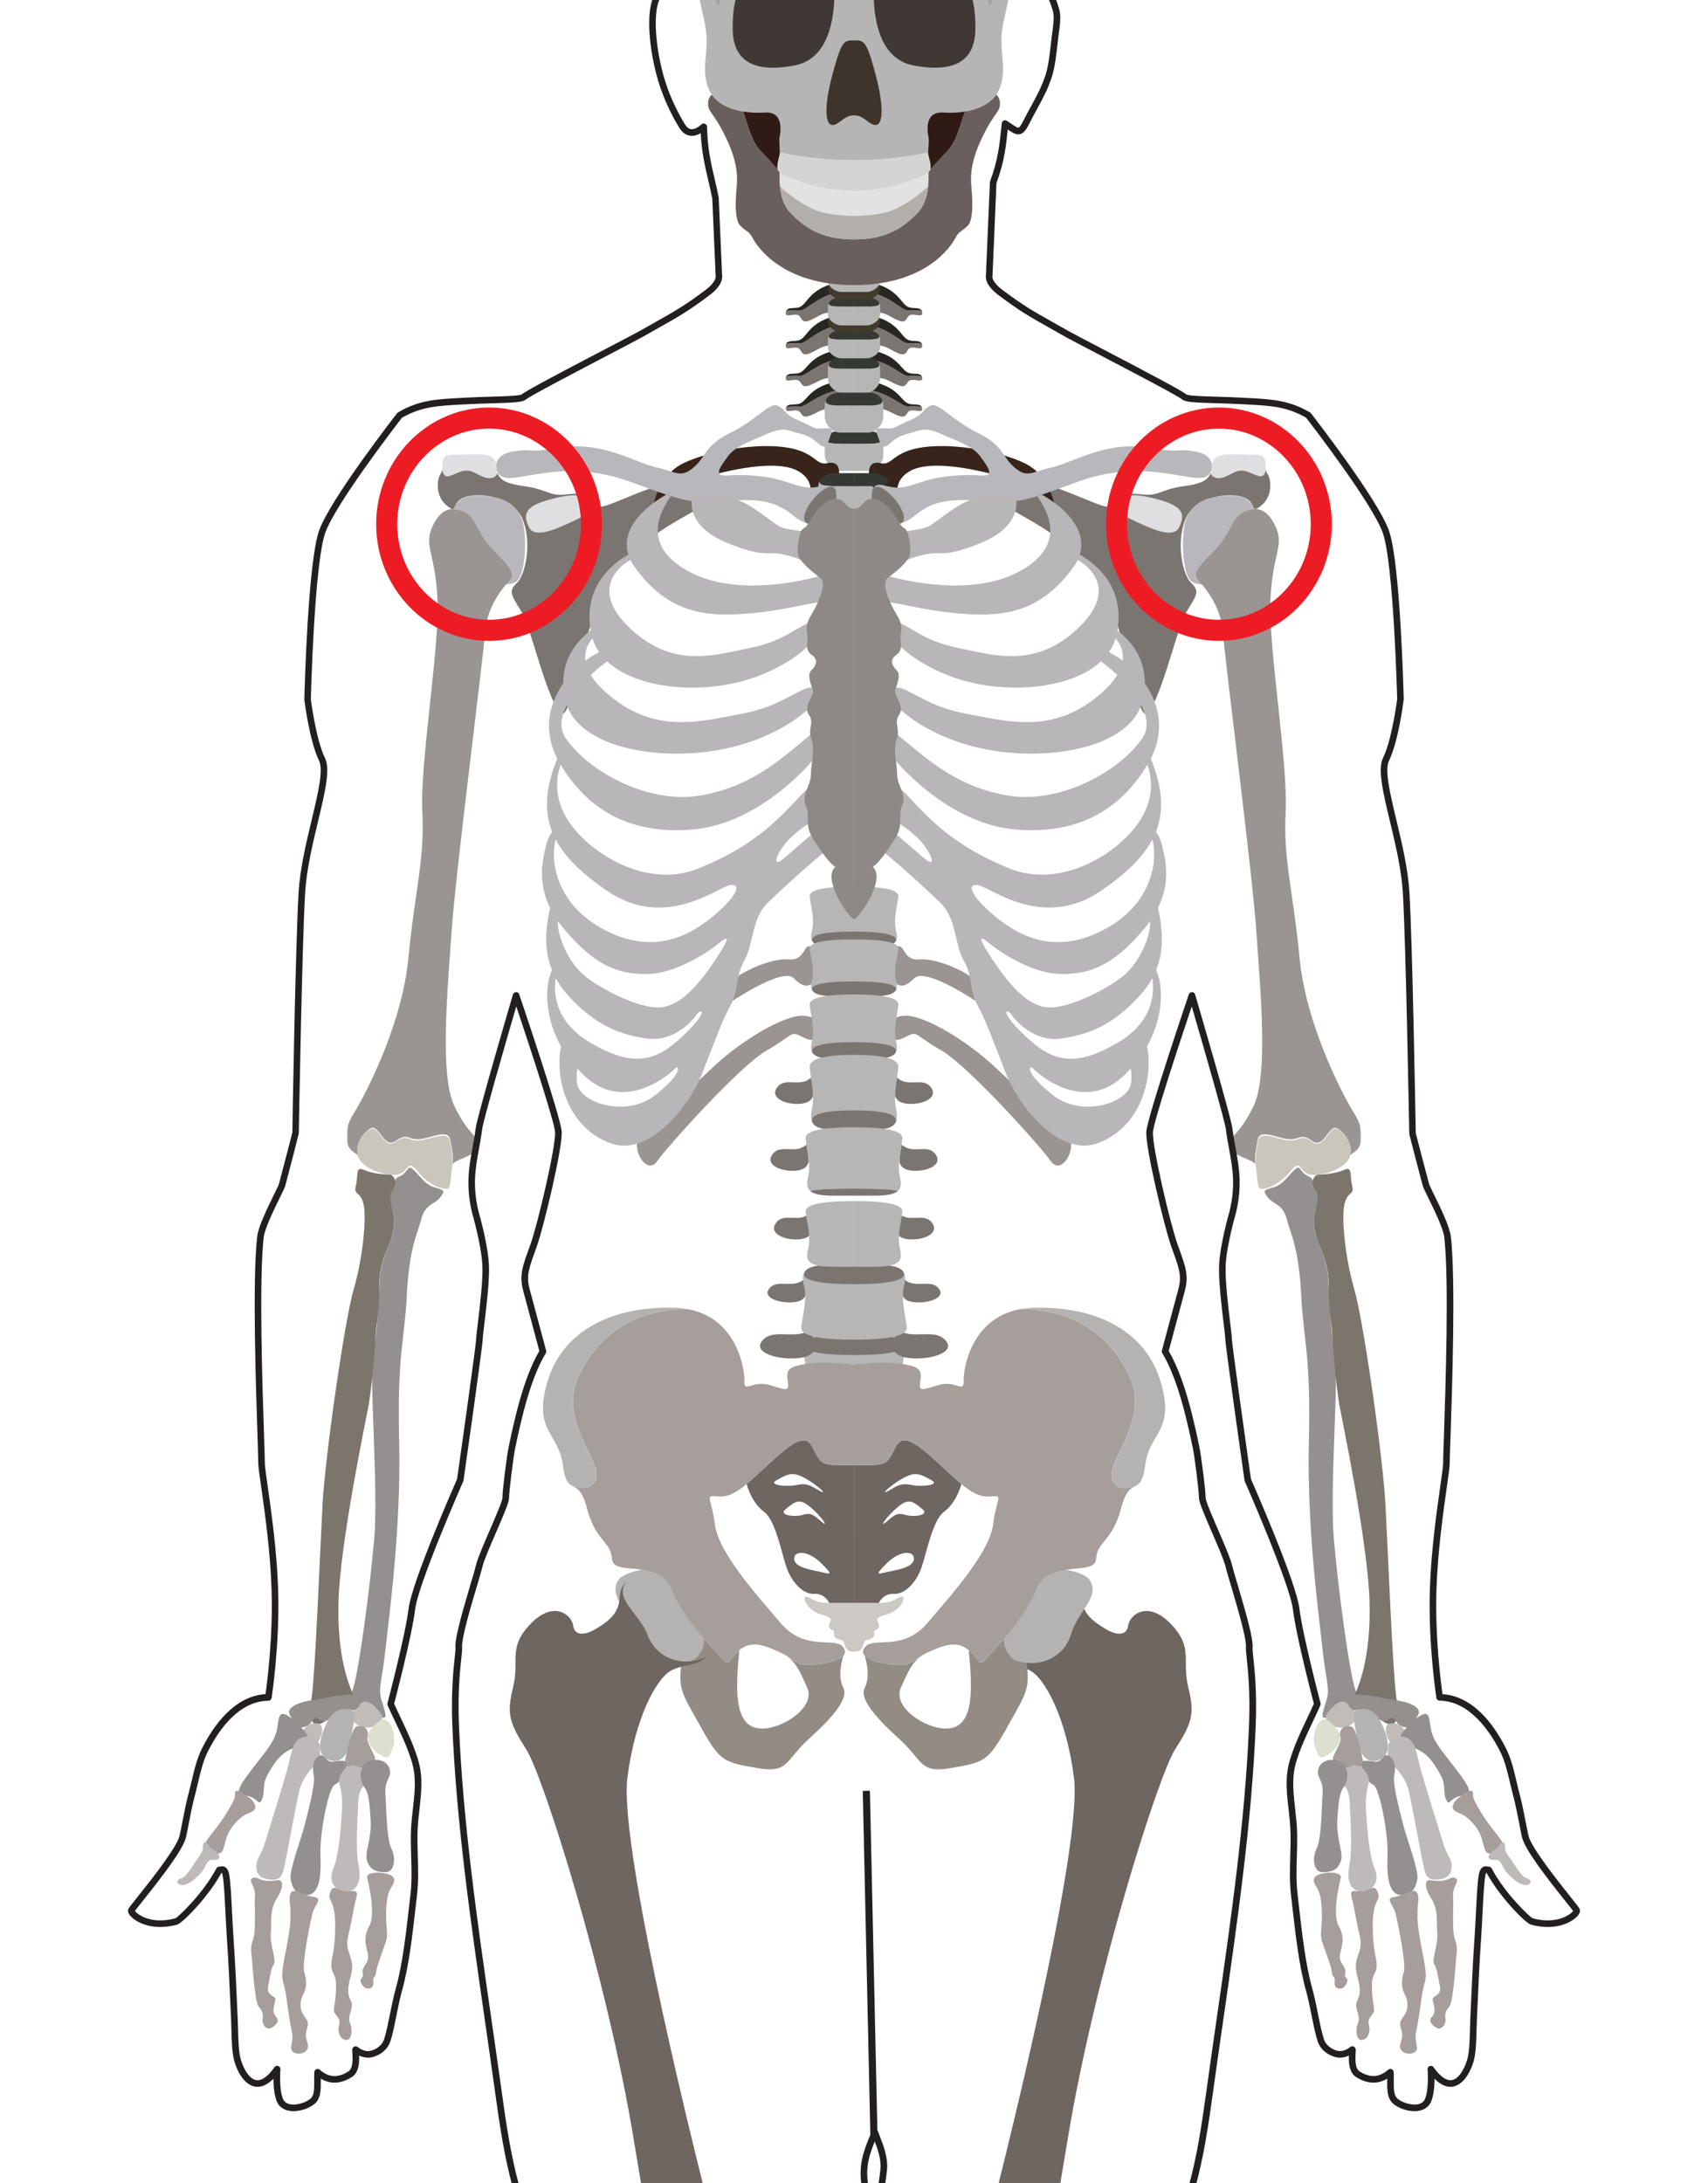 <?xml version="1.0" encoding="utf-8"?>
<!-- Generator: Adobe Illustrator 17.0.0, SVG Export Plug-In . SVG Version: 6.00 Build 0)  -->
<!DOCTYPE svg PUBLIC "-//W3C//DTD SVG 1.1//EN" "http://www.w3.org/Graphics/SVG/1.1/DTD/svg11.dtd">
<svg version="1.1" id="Слой_1" xmlns="http://www.w3.org/2000/svg" xmlns:xlink="http://www.w3.org/1999/xlink" x="0px" y="0px"
	 width="64.8px" height="82.8px" viewBox="0 0 64.8 82.8" enable-background="new 0 0 64.8 82.8" xml:space="preserve">
<path fill="#6E6660" d="M34.427,92.918c1.177-0.806,1.068-0.905,2.742-7.304c1.675-6.4,3.867-15.902,3.577-18.188
	c-0.289-2.286-1.117-3.819-1.696-4.089c-0.546-0.255-0.914-0.137-1.305-0.501c0.923,0.423,1.896,0.053,2.229-0.82
	c0.332-0.872,1.276-1.337,0.823-2.034c0.161,0.165,0.231,0.371,0.248,0.65c0.034,0.562,0.421,0.852,0.869,1.127
	c0.447,0.275,0.837,0.285,0.888-0.11c0.051-0.395,0.722-0.982,1.608-0.073c0.886,0.908,0.418,1.391,0.671,2.409
	c0.252,1.018,0.148,1.35-0.498,2.358c-0.646,1.008-3.063,8.647-4.068,14.739c-1.006,6.093-1.867,10.339-1.018,11.844
	c0.849,1.505,1.061,1.042,1.05,2.299c-0.011,1.257,0.453,2.073-0.341,2.1c-0.794,0.028-1.841,0.305-2.677,0.509
	c-0.837,0.204-1.333-0.194-2.388-0.188c-1.056,0.007-1.957-0.453-1.774-1.667C33.549,94.767,33.25,93.725,34.427,92.918z"/>
<path fill="#363833" d="M31.884,16.341c-0.242,0-0.465,0.078-0.553,0.29c-0.042,0.215,0.305,0.207,1.07,0.207v-0.497H31.884
	L31.884,16.341z M32.918,16.341c0.242,0,0.465,0.078,0.553,0.29c0.042,0.215-0.306,0.207-1.07,0.207v-0.497H32.918z"/>
<path fill="#B6B6B6" d="M33.471,16.631c0.025,0.061,0.041,0.131,0.041,0.216c0,0.163,0.007,0.445-0.018,0.544
	c-0.051,0.204-0.293,0.466-0.556,0.466h-0.537v-0.662v-0.358C33.165,16.838,33.513,16.847,33.471,16.631L33.471,16.631z
	 M31.331,16.631c-0.025,0.061-0.041,0.131-0.041,0.216c0,0.163-0.007,0.445,0.018,0.544c0.051,0.204,0.294,0.466,0.556,0.466h0.537
	v-0.662v-0.358C31.636,16.838,31.289,16.847,31.331,16.631z"/>
<path fill="#282621" d="M33.322,14.533c0.59,0.177,0.791,0.469,0.931,0.614c0.139,0.145,0.212,0.185,0.423,0.19
	c0.156,0.003,0.262,0.027,0.297,0.1c-0.167-0.03-0.352-0.026-0.534-0.016c-0.212,0.011-0.704-0.527-1.502-0.629v-0.258
	C32.938,14.533,33.139,14.478,33.322,14.533z"/>
<path fill="#7B7572" d="M34.973,15.436c0.013,0.026,0.017,0.058,0.009,0.099c-0.028,0.154-0.423-0.086-0.546,0.113
	c-0.122,0.199-0.195,0.217-0.685-0.036c-0.491-0.253-0.814-0.032-0.814-0.032V14.79c0.798,0.102,1.29,0.64,1.502,0.629
	C34.621,15.41,34.807,15.406,34.973,15.436z"/>
<path fill="#7B7572" d="M34.977,11.792c0.013,0.029,0.017,0.064,0.01,0.109c-0.028,0.169-0.424-0.095-0.547,0.124
	c-0.123,0.219-0.195,0.239-0.687-0.04c-0.491-0.279-0.815-0.035-0.815-0.035v-0.871c0.799,0.113,1.292,0.707,1.504,0.694
	C34.624,11.762,34.81,11.758,34.977,11.792z"/>
<path fill="#282621" d="M33.323,10.795c0.591,0.195,0.793,0.518,0.932,0.677c0.139,0.159,0.212,0.204,0.424,0.209
	c0.156,0.004,0.263,0.03,0.297,0.11c-0.167-0.034-0.353-0.029-0.535-0.018c-0.212,0.013-0.705-0.581-1.504-0.694v-0.284
	C32.938,10.795,33.139,10.735,33.323,10.795z"/>
<path fill="#7B7572" d="M29.825,11.792c-0.013,0.029-0.017,0.064-0.01,0.109c0.028,0.169,0.424-0.095,0.547,0.124
	c0.123,0.219,0.195,0.239,0.687-0.04c0.491-0.279,0.815-0.035,0.815-0.035v-0.871c-0.799,0.113-1.292,0.707-1.504,0.694
	C30.178,11.762,29.992,11.758,29.825,11.792z"/>
<path fill="#282621" d="M31.479,10.795c-0.591,0.195-0.793,0.518-0.932,0.677c-0.139,0.159-0.212,0.204-0.424,0.209
	c-0.156,0.004-0.263,0.03-0.298,0.11c0.167-0.034,0.353-0.029,0.535-0.018c0.212,0.013,0.705-0.581,1.504-0.694v-0.284
	C31.864,10.795,31.663,10.735,31.479,10.795z"/>
<path fill="#7B7572" d="M34.977,13.041c0.013,0.029,0.017,0.064,0.01,0.109c-0.028,0.169-0.424-0.095-0.547,0.124
	c-0.123,0.219-0.195,0.239-0.687-0.04c-0.491-0.279-0.815-0.035-0.815-0.035v-0.871c0.799,0.113,1.292,0.707,1.504,0.694
	C34.624,13.012,34.81,13.007,34.977,13.041z"/>
<path fill="#282621" d="M33.323,12.044c0.591,0.195,0.793,0.518,0.932,0.677c0.139,0.159,0.212,0.204,0.424,0.209
	c0.156,0.004,0.263,0.03,0.297,0.11c-0.167-0.034-0.353-0.029-0.535-0.018c-0.212,0.013-0.705-0.581-1.504-0.694v-0.284
	C32.938,12.044,33.139,11.984,33.323,12.044z"/>
<path fill="#7B7572" d="M34.977,14.275c0.013,0.027,0.017,0.06,0.01,0.101c-0.028,0.158-0.424-0.088-0.547,0.116
	c-0.123,0.204-0.195,0.223-0.687-0.037c-0.491-0.26-0.815-0.032-0.815-0.032V13.61c0.799,0.105,1.292,0.659,1.504,0.647
	C34.624,14.247,34.81,14.243,34.977,14.275z"/>
<path fill="#282621" d="M33.323,13.345c0.591,0.182,0.793,0.483,0.932,0.631c0.139,0.148,0.212,0.19,0.424,0.195
	c0.156,0.004,0.263,0.028,0.297,0.103c-0.167-0.032-0.353-0.027-0.535-0.017c-0.212,0.012-0.705-0.542-1.504-0.647v-0.265
	C32.938,13.345,33.139,13.289,33.323,13.345z"/>
<path fill="#B6B6B6" d="M32.401,53.493c1.41,0,2.001-0.166,2.001-0.442c0-0.276-0.243-1.049-0.104-1.601
	c0.139-0.552-0.026-0.791-1.035-0.791h-0.862V53.493L32.401,53.493z M32.401,53.493c-1.41,0-2.001-0.166-2.001-0.442
	c0-0.276,0.244-1.049,0.104-1.601c-0.139-0.552,0.026-0.791,1.036-0.791h0.861V53.493z"/>
<path fill="#916754" d="M29.522,62.633c0.007,0.004,0.017,0.008,0.026,0.013C29.539,62.642,29.532,62.638,29.522,62.633z"/>
<path fill="#938C85" d="M32,62.781c-0.138,0.17-0.528,0.296-1.084,0.345c-0.653,0.058-0.646-0.075-1.078-0.329
	c0.359,0.237,0.515,0.602,0.786,1.205c0.331,0.737-0.916,1.553-1.699,1.553c-0.784,0-1.008-0.717-0.949-2.011
	c0.017-0.38,0.049-0.697,0.071-0.961c-0.287,0.245-0.385,0.594-0.543,0.423c-0.15-0.162-0.596-0.602-1.046-1.16
	c-0.288,0.23-0.518,0.583-0.585,1.08c-0.156,1.155-0.039,1.215,0.701,2.546c0.74,1.331,0.876,1.356,2.123,1.576
	c1.247,0.219,1.052-0.259,2.026-1.135c0.974-0.876,1.461-1.534,1.279-1.892C31.818,63.664,31.87,63.206,32,62.781z"/>
<path fill="#B5B3B1" d="M24.162,61.961c0.263,0.896,1.204,1.341,2.158,0.992c0.026-0.021,0.052-0.042,0.077-0.066
	c0.453-0.418,0.453-1.03-0.219-2.046c-0.672-1.016-1.287-1.426-1.839-1.312c-0.398,0.082-0.663,0.186-0.838,0.339
	C22.994,60.528,23.899,61.066,24.162,61.961z"/>
<path fill="#7B7572" d="M30.727,46.005c-0.407,0.395-0.97-0.036-1.276,0.359c-0.307,0.395,0.263,0.649,0.76,0.641
	c0.497-0.007,0.545-0.215,0.59-0.29C30.845,46.639,30.727,46.005,30.727,46.005z"/>
<path fill="#7B7572" d="M30.77,40.866c-0.407,0.396-0.97-0.036-1.276,0.359c-0.307,0.395,0.263,0.648,0.76,0.641
	c0.497-0.008,0.545-0.215,0.59-0.291C30.889,41.5,30.77,40.866,30.77,40.866z"/>
<path fill="#7B7572" d="M30.595,43.402c-0.407,0.396-0.969-0.036-1.277,0.359c-0.307,0.395,0.263,0.649,0.76,0.641
	c0.497-0.008,0.545-0.215,0.59-0.291C30.714,44.037,30.595,43.402,30.595,43.402z"/>
<path fill="#7B7572" d="M30.483,48.533c-0.407,0.34-0.97-0.03-1.277,0.309c-0.307,0.339,0.263,0.557,0.76,0.551
	c0.497-0.007,0.545-0.185,0.59-0.25C30.601,49.078,30.483,48.533,30.483,48.533z"/>
<path fill="#7B7572" d="M30.796,50.402c-0.587,0.441-1.397-0.04-1.838,0.401c-0.442,0.44,0.379,0.723,1.094,0.715
	c0.716-0.008,0.784-0.24,0.85-0.324C30.966,51.11,30.796,50.402,30.796,50.402z"/>
<path fill="#7B7572" d="M26.103,18.129c-1.18,0.181-2.525,0.86-3.095,1.039c-0.57,0.18-0.453-0.15-0.775-0.321
	c-0.321-0.171-0.321-0.128-0.865-0.088c-0.544,0.04-0.639-0.204-1.457-0.318c-0.63-0.088-0.921-0.195-1.033-0.494
	c-0.06,0.107-0.158,0.178-0.287,0.182c-0.387,0.011-0.623-0.375-1.032-0.271c-0.409,0.104-0.692,0.424-0.78-0.063
	c-0.005,0.058-0.017,0.11-0.048,0.15c-0.156,0.201-0.234,0.855,0.214,1.224c0.448,0.369,0.156-0.09,0.643-0.298
	c0.487-0.208,1.87-0.091,2.24,0.825c0.37,0.916,0.097,2.111-0.214,2.409c-0.312,0.299-0.253,0.418,0.136,1.035
	c0.39,0.617,0.813,2.729,1.416,3.803c0.466,0.831,0.746-2.265,1.623-4.281c0.877-2.016,2.893-2.867,3.9-3.494
	C27.697,18.541,27.283,17.948,26.103,18.129z"/>
<path fill="#38241A" d="M31.39,17.566c-0.459,0.107-0.43-0.449-1.638-0.609c-1.208-0.159-2.931,0.176-3.827,0.611
	c-0.896,0.435-1.139,1.46-1.139,1.729c0,0.269,0.389-0.777,2.055-1.235c1.665-0.458,2.857-0.519,3.425-0.205
	c0.568,0.314,0.509,0.77,0.48,1.012c-0.029,0.242,0.37,0.158,0.721-0.111C31.817,18.491,32.113,17.398,31.39,17.566z"/>
<path fill="#7B7572" d="M29.825,13.041c-0.013,0.029-0.017,0.064-0.01,0.109c0.028,0.169,0.424-0.095,0.547,0.124
	c0.123,0.219,0.195,0.239,0.687-0.04c0.491-0.279,0.815-0.035,0.815-0.035v-0.871c-0.799,0.113-1.292,0.707-1.504,0.694
	C30.178,13.012,29.992,13.007,29.825,13.041z"/>
<path fill="#282621" d="M31.479,12.044c-0.591,0.195-0.793,0.518-0.932,0.677c-0.139,0.159-0.212,0.204-0.424,0.209
	c-0.156,0.004-0.263,0.03-0.298,0.11c0.167-0.034,0.353-0.029,0.535-0.018c0.212,0.013,0.705-0.581,1.504-0.694v-0.284
	C31.864,12.044,31.663,11.984,31.479,12.044z"/>
<path fill="#7B7572" d="M29.825,14.275c-0.013,0.027-0.017,0.06-0.01,0.101c0.028,0.158,0.424-0.088,0.547,0.116
	c0.123,0.204,0.195,0.223,0.687-0.037c0.491-0.26,0.815-0.032,0.815-0.032V13.61c-0.799,0.105-1.292,0.659-1.504,0.647
	C30.178,14.247,29.992,14.243,29.825,14.275z"/>
<path fill="#282621" d="M31.479,13.345c-0.591,0.182-0.793,0.483-0.932,0.631c-0.139,0.148-0.212,0.19-0.424,0.195
	c-0.156,0.004-0.263,0.028-0.298,0.103c0.167-0.032,0.353-0.027,0.535-0.017c0.212,0.012,0.705-0.542,1.504-0.647v-0.265
	C31.864,13.345,31.663,13.289,31.479,13.345z"/>
<path fill="#7B7572" d="M29.829,15.436c-0.013,0.026-0.017,0.058-0.009,0.099c0.028,0.154,0.423-0.086,0.546,0.113
	c0.122,0.199,0.195,0.217,0.685-0.036c0.491-0.253,0.814-0.032,0.814-0.032V14.79c-0.798,0.102-1.29,0.64-1.502,0.629
	C30.181,15.41,29.996,15.406,29.829,15.436z"/>
<path fill="#282621" d="M31.48,14.533c-0.59,0.177-0.791,0.469-0.931,0.614c-0.139,0.145-0.212,0.185-0.423,0.19
	c-0.156,0.003-0.262,0.027-0.297,0.1c0.167-0.03,0.352-0.026,0.534-0.016c0.212,0.011,0.704-0.527,1.502-0.629v-0.258
	C31.864,14.533,31.664,14.478,31.48,14.533z"/>
<path fill="#B6B6B6" d="M31.098,18.234c-0.031,0.061-0.051,0.131-0.051,0.215c0,0.164-0.008,0.445,0.022,0.545
	c0.063,0.204,0.358,0.466,0.678,0.466h0.654h0.655c0.32,0,0.614-0.262,0.677-0.466c0.03-0.1,0.022-0.381,0.022-0.545
	c0-0.084-0.019-0.154-0.05-0.215c0.051,0.215-0.372,0.207-1.304,0.207C31.47,18.441,31.046,18.45,31.098,18.234z"/>
<path fill="#B8B8BC" d="M31.715,18.63c0.049,0.382-0.014,0.568-0.387,1.001c-0.373,0.433-0.84,0.239-1.249-0.09
	c-0.409-0.328-0.979-0.702-2.44-0.538c-1.461,0.164-2.031-0.119-3.725-0.732c-1.695-0.612-2.965-0.373-3.579-0.284
	c-0.614,0.09-1.052,0.224-1.315,0.075c-0.263-0.149-0.394-0.806,0.453-0.941c0.847-0.135,0.336,0.09,1.855-0.149
	c1.519-0.239,2.761,0.567,3.55,0.747c0.789,0.179,0.95,0.433,1.446,0c0.497-0.433,0.395-0.821,1.402-1.314
	c1.008-0.493,1.472-1.169,1.782-1.019c0.311,0.149,0.224,0.318,0.76,0.547c0.536,0.229,0.604,0.338,0.857,0.318
	c0.254-0.02,0.528-0.03,0.43,0.154c-0.098,0.184-0.147,0.612-0.351,0.523c-0.205-0.09-0.312-0.349-0.837-0.478
	c-0.526-0.129-0.594-0.289-1.325,0.03c-0.73,0.319-1.179,0.478-1.441,0.846c-0.263,0.368-0.565,0.747-0.029,0.707
	c0.536-0.04,1.445-0.03,2.242,0.239c0.797,0.269,0.95,0.265,1.477,0.13C31.546,18.335,31.693,18.458,31.715,18.63z"/>
<path fill="#7B7572" d="M31.715,18.63c-0.002-0.016-0.006-0.032-0.011-0.047c-0.043-0.089-0.159-0.273-0.588,0.085
	c-0.43,0.358-0.833,1.051-0.462,1.19c0.237,0.059,0.47,0.011,0.675-0.227C31.701,19.197,31.763,19.012,31.715,18.63z"/>
<path fill="#B8B6B8" d="M30.399,20.142c-0.401-0.063-0.657-0.078-0.876-0.205c-0.219-0.127-1.053-0.831-1.527-0.964
	c-0.474-0.133-1.726-0.15-1.75,0.03c-0.024,0.18-0.046,1.016,1.334,1.584c1.38,0.568,1.534,0.329,2.023,0.418
	c0.489,0.09,0.777,0.229,0.777,0.229L30.399,20.142z"/>
<path fill="#B8B6B8" d="M25.451,18.815c-0.42,0.599-1.165,1.928,0.789,2.914c1.954,0.986,4.805,0.13,4.805,0.13l0.801,0.102
	c0,0-0.05,0.767-0.817,0.884c-0.767,0.116-1.665,0.385-3.104,0.453c-1.439,0.067-2.702-0.217-3.834-1.777
	c-1.132-1.561,1.186-2.761,1.186-2.761L25.451,18.815z"/>
<path fill="#B8B6B8" d="M30.631,23.638c-0.716,0.362-1.047,0.716-2.312,0.965c-1.265,0.249-2.862,0.767-4.498-0.856
	c-1.636-1.623,0.096-2.513,0.096-2.513s0.463-0.517-0.079-0.201c-0.543,0.316-1.74,1.162-1.419,2.944
	c0.321,1.782,2.912,2.34,5.006,2.011c2.094-0.329,3.197-1.455,3.197-1.455s0.611-0.467,0.562-0.735
	C31.135,23.528,30.821,23.543,30.631,23.638z"/>
<path fill="#B8B6B8" d="M30.498,26.142c-0.791,0.363-1.156,0.716-2.553,0.965c-1.397,0.249-3.161,0.767-4.968-0.856
	c-1.807-1.623,0.106-2.513,0.106-2.513s0.511-0.517-0.088-0.201c-0.599,0.316-1.922,1.162-1.567,2.944
	c0.355,1.782,3.216,2.34,5.528,2.011c2.312-0.329,3.531-1.455,3.531-1.455s0.674-0.466,0.621-0.735
	C31.054,26.032,30.707,26.046,30.498,26.142z"/>
<path fill="#B8B6B8" d="M30.742,27.868c-1.211,1.011-2.29,1.987-4.199,2.305c-1.909,0.318-4.178-0.866-5.079-2.175
	c-0.755-1.098,1.309-2.903,2.191-3.285c0.882-0.383,0.039-0.577-1.159,0.149c-1.198,0.727-2.259,2.33-1.286,4.032
	c1.12,1.958,2.882,2.769,5.113,2.559c2.564-0.242,4.488-2.595,4.488-2.595s0.615-0.501,0.577-0.82
	C31.349,27.719,31.034,27.625,30.742,27.868z"/>
<path fill="#DFDFE2" d="M17.559,17.858c0.409-0.104,0.646,0.282,1.033,0.271c0.129-0.004,0.226-0.075,0.287-0.182
	c-0.034-0.089-0.052-0.195-0.057-0.324c-0.024-0.56-0.999-0.357-1.622-0.378c-0.5-0.017-0.399,0.315-0.419,0.55
	C16.868,18.282,17.15,17.961,17.559,17.858z"/>
<path fill="#DFDFE2" d="M20.072,20.004c0.195,0.388,0.893,0.11,1.297-0.07c0.843-0.376,1.327-0.601,0.997-0.905
	c-0.219-0.201-0.396-0.369-1.38-0.119C20.001,19.159,19.784,19.43,20.072,20.004z"/>
<path fill="#9A9593" d="M30.853,35.961c-0.388-0.326-0.248,0.484-0.92,0.424c-0.672-0.06-1.7,0.454-1.916,0.63
	c-0.217,0.177-0.768,1.305-0.222,0.942c0.546-0.363,1.963-1.21,2.313-0.861c0.351,0.349,0.584,0.374,0.833,0.077
	C31.189,36.878,30.969,36.06,30.853,35.961z"/>
<path fill="#9A9593" d="M24.166,43.37c-0.046,0.476,0.434,1.154,0.77,0.662c0.336-0.493,3.126-3.608,4.149-4.193
	c1.023-0.585,0.891-0.75,1.3-0.541c0.409,0.209,0.534,0.185,0.669-0.087c0.135-0.271,0.032-0.69-0.639-0.69
	c-0.672,0-2.235,0.887-3.375,1.959C25.9,41.553,24.187,43.159,24.166,43.37z"/>
<path fill="#B6B6B6" d="M31.448,13.801c-0.023,0.054-0.037,0.117-0.037,0.192c0,0.145-0.006,0.396,0.016,0.485
	c0.046,0.182,0.261,0.416,0.495,0.416h0.478v-0.59v-0.319C31.72,13.985,31.411,13.993,31.448,13.801L31.448,13.801z M33.354,13.801
	c0.022,0.054,0.037,0.117,0.037,0.192c0,0.145,0.006,0.396-0.016,0.485c-0.046,0.182-0.261,0.416-0.495,0.416h-0.478v-0.59v-0.319
	C33.082,13.985,33.392,13.993,33.354,13.801z"/>
<path fill="#363833" d="M31.941,13.543c-0.216,0-0.414,0.069-0.493,0.258c-0.037,0.192,0.272,0.184,0.953,0.184v-0.442H31.941
	L31.941,13.543z M32.862,13.543c0.215,0,0.414,0.069,0.493,0.258c0.038,0.192-0.272,0.184-0.953,0.184v-0.442H32.862z"/>
<path fill="#B6B6B6" d="M31.448,12.732c-0.023,0.043-0.037,0.092-0.037,0.151c0,0.114-0.006,0.311,0.016,0.38
	c0.046,0.143,0.261,0.326,0.495,0.326h0.478v-0.463v-0.25C31.72,12.877,31.411,12.883,31.448,12.732L31.448,12.732z M33.354,12.732
	c0.022,0.043,0.037,0.092,0.037,0.151c0,0.114,0.006,0.311-0.016,0.38c-0.046,0.143-0.261,0.326-0.495,0.326h-0.478v-0.463v-0.25
	C33.082,12.877,33.392,12.883,33.354,12.732z"/>
<path fill="#363833" d="M31.941,12.53c-0.216,0-0.414,0.054-0.493,0.203c-0.037,0.151,0.272,0.145,0.953,0.145V12.53H31.941
	L31.941,12.53z M32.862,12.53c0.215,0,0.414,0.054,0.493,0.203c0.038,0.151-0.272,0.145-0.953,0.145V12.53H32.862z"/>
<path fill="#363833" d="M31.884,14.889c-0.242,0-0.465,0.078-0.553,0.29c-0.042,0.215,0.305,0.207,1.07,0.207v-0.497H31.884
	L31.884,14.889z M32.918,14.889c0.242,0,0.465,0.078,0.553,0.29c0.042,0.215-0.306,0.207-1.07,0.207v-0.497H32.918z"/>
<path fill="#B8B6B8" d="M30.999,31.485c-0.628,0.495-1.139,0.988-1.373,1.153c-0.234,0.164-0.263-0.06,0.117-0.583
	c0.38-0.523,1.198-0.986,1.446-1.15c0.248-0.164,0.248-1.881-0.789-0.761c-1.037,1.12-1.885,1.956-3.857,2.777
	c-1.972,0.821-4.137-0.536-4.952-1.747c-0.816-1.212-0.321-2.285-0.146-2.494c0.175-0.209-0.194-0.178-0.302,0.087
	c-0.443,1.089-0.513,1.977-0.194,2.781c-0.088,0.113-0.174,0.273-0.219,0.462c-0.119,0.497-0.377,1.378,0.142,2.427
	c-0.015,0.051-0.03,0.106-0.041,0.171c-0.105,0.571-0.222,1.353,0.109,2.176c-0.035,0.083-0.072,0.192-0.109,0.333
	c-0.136,0.528-0.125,1.544,0.459,2.574c-0.049,0.165-0.073,0.407-0.063,0.741c0.029,1.016,0.54,2.419,1.943,2.927
	c1.402,0.508,2.936-1.284,3.491-2.703c0.555-1.419,0.716-1.897,1.052-2.524c0.336-0.627,0.161-1.045,0.526-1.702
	c0.365-0.657,0.263-1.583,0.891-2.195c0.628-0.612,1.972-1.822,2.337-2.061C31.831,31.936,31.627,30.989,30.999,31.485
	L30.999,31.485z M24.849,41.538L24.849,41.538c-1.11,0.866-2.834,0.279-2.951-0.433c-0.035-0.212-0.021-0.405,0.005-0.58
	c0.107,0.115,0.22,0.23,0.346,0.341c1.519,1.344,3.214-0.179,3.36-0.344C25.754,40.358,25.959,40.672,24.849,41.538L24.849,41.538z
	 M25.944,39.253L25.944,39.253c-1.023,0.986-1.885,1.284-3.579,0.269c-1.332-0.798-1.363-1.87-1.281-2.424
	c0.117,0.215,0.269,0.432,0.463,0.647c1.037,1.15,2.001,1.508,3.024,1.643c1.022,0.134,1.753-0.732,1.87-0.926
	C26.558,38.267,26.967,38.267,25.944,39.253L25.944,39.253z M27.171,36.356L27.171,36.356c-0.672,1.016-1.402,1.867-2.235,1.852
	c-0.833-0.015-2.264-0.762-2.834-1.269c-0.499-0.445-0.964-1.381-0.935-2.008c0.061,0.086,0.128,0.173,0.201,0.261
	c1.143,1.374,2.019,1.762,3.188,1.747c1.169-0.015,2.469-0.956,2.717-1.165C27.522,35.565,27.843,35.34,27.171,36.356L27.171,36.356
	z M27.055,34.748L27.055,34.748c-0.916,0.757-2.337,1.533-4.266,0.438c-1.752-0.995-1.911-2.64-1.707-3.348
	c0.357,0.676,1.004,1.301,1.955,1.949c2.191,1.493,4.154-0.115,4.64-0.214C28.165,33.474,27.97,33.991,27.055,34.748z"/>
<path fill="#B6B6B6" d="M32.401,33.623c-1.183,0-1.68,0.134-1.68,0.358c0,0.224,0.204,0.851,0.088,1.299
	c-0.117,0.448,0.022,0.642,0.869,0.642h0.723V33.623L32.401,33.623z M32.401,33.623c1.183,0,1.68,0.134,1.68,0.358
	c0,0.224-0.204,0.851-0.088,1.299c0.117,0.448-0.022,0.642-0.869,0.642h-0.723V33.623z"/>
<path fill="#B6B6B6" d="M31.331,15.179c-0.025,0.061-0.041,0.131-0.041,0.216c0,0.163-0.007,0.445,0.018,0.544
	c0.051,0.205,0.294,0.466,0.556,0.466h0.537v-0.662v-0.357C31.636,15.386,31.289,15.394,31.331,15.179L31.331,15.179z
	 M33.471,15.179c0.025,0.061,0.041,0.131,0.041,0.216c0,0.163,0.007,0.445-0.018,0.544c-0.051,0.205-0.293,0.466-0.556,0.466h-0.537
	v-0.662v-0.357C33.165,15.386,33.513,15.394,33.471,15.179z"/>
<path fill="#7B7572" d="M31.678,35.923h0.723V35.33c-1.102,0-1.78,0.121-1.546,0.412C30.97,35.866,31.22,35.923,31.678,35.923z"/>
<path fill="#B5B3B1" d="M22.618,55.819c-0.097-0.657-1.325-2.111-0.721-3.504c0.603-1.391,1.86-2.64,4.183-2.666
	c-0.148-0.027-0.304-0.047-0.473-0.052c-2.308-0.075-4.222,0.821-4.821,2.748c-0.599,1.926,0.409,1.971,0.57,3.226
	c0.054,0.425,0.138,0.6,0.237,0.697C22.004,56.58,22.716,56.476,22.618,55.819z"/>
<path fill="#6E6660" d="M31.758,55.56c-0.643,0-0.662-0.159-0.945-0.697c-0.283-0.538-0.827-0.1-1.689,0.697
	c-0.313,0.29-0.57,0.531-0.798,0.72c0.119,0.412,0.326,0.805,0.669,1.06c0.431,0.321,0.665,1.598,0.854,2.128
	c0.19,0.53,0.614,1,1.037,0.978c0.424-0.022,0.577,0.351,0.577,0.351h0.937V55.56H31.758L31.758,55.56z M33.044,55.56
	c0.643,0,0.662-0.159,0.945-0.697c0.282-0.538,0.828-0.1,1.689,0.697c0.313,0.29,0.57,0.531,0.798,0.72
	c-0.119,0.412-0.326,0.805-0.668,1.06c-0.431,0.321-0.665,1.598-0.854,2.128c-0.19,0.53-0.614,1-1.037,0.978
	c-0.424-0.022-0.577,0.351-0.577,0.351h-0.937V55.56H33.044L33.044,55.56z M35.357,56.147L35.357,56.147
	c-0.473-0.273-0.642-0.338-1.11-0.08c-0.468,0.259-0.896,0.677-0.536,0.468c0.361-0.209,0.487-0.299,0.867-0.219
	C34.958,56.396,35.663,56.324,35.357,56.147L35.357,56.147z M35.006,57.243L35.006,57.243c-0.398-0.336-0.541-0.416-0.935-0.098
	c-0.394,0.318-0.755,0.832-0.451,0.575c0.304-0.257,0.41-0.367,0.73-0.269C34.67,57.549,35.264,57.461,35.006,57.243L35.006,57.243z
	 M33.721,59.602L33.721,59.602c0.38-0.08,1.061-0.189,0.935-0.577c-0.067-0.204-0.536-0.219-1.032,0.279
	C33.127,59.801,33.341,59.681,33.721,59.602L33.721,59.602z M29.445,56.147L29.445,56.147c0.473-0.273,0.643-0.338,1.11-0.08
	c0.468,0.259,0.896,0.677,0.535,0.468c-0.36-0.209-0.487-0.299-0.866-0.219C29.845,56.396,29.139,56.324,29.445,56.147
	L29.445,56.147z M29.797,57.243L29.797,57.243c0.398-0.336,0.541-0.416,0.935-0.098c0.394,0.318,0.755,0.832,0.451,0.575
	c-0.304-0.257-0.41-0.367-0.73-0.269C30.133,57.549,29.539,57.461,29.797,57.243L29.797,57.243z M31.082,59.602L31.082,59.602
	c-0.38-0.08-1.062-0.189-0.935-0.577c0.067-0.204,0.535-0.219,1.032,0.279C31.676,59.801,31.461,59.681,31.082,59.602z"/>
<path fill="#CCC8C3" d="M32.401,60.796v1.837c0,0-0.243,0.05-0.326-0.18c-0.083-0.229-0.049-0.234-0.258-0.284
	c-0.209-0.05-0.195-0.219-0.171-0.289c0.024-0.07-0.19-0.04-0.195-0.219c-0.005-0.179,0.282-0.279-0.278-0.428
	c-0.56-0.15-0.769-0.692-0.589-0.682c0.18,0.01,0.282,0.244,0.879,0.244H32.401L32.401,60.796z M32.401,60.796v1.837
	c0,0,0.243,0.05,0.326-0.18c0.083-0.229,0.049-0.234,0.258-0.284c0.209-0.05,0.195-0.219,0.17-0.289
	c-0.024-0.07,0.19-0.04,0.195-0.219c0.005-0.179-0.282-0.279,0.277-0.428c0.56-0.15,0.77-0.692,0.589-0.682
	c-0.18,0.01-0.282,0.244-0.879,0.244H32.401z"/>
<path fill="#916754" d="M35.28,62.633c-0.007,0.004-0.016,0.008-0.026,0.013C35.263,62.642,35.271,62.638,35.28,62.633z"/>
<path fill="#938C85" d="M32.803,62.781c0.137,0.17,0.528,0.296,1.084,0.345c0.653,0.058,0.646-0.075,1.078-0.329
	c-0.359,0.237-0.515,0.602-0.786,1.205c-0.331,0.737,0.916,1.553,1.699,1.553c0.784,0,1.008-0.717,0.949-2.011
	c-0.017-0.38-0.049-0.697-0.071-0.961c0.287,0.245,0.385,0.594,0.543,0.423c0.15-0.162,0.596-0.602,1.046-1.16
	c0.288,0.23,0.518,0.583,0.585,1.08c0.156,1.155,0.039,1.215-0.701,2.546c-0.74,1.331-0.876,1.356-2.123,1.576
	c-1.247,0.219-1.052-0.259-2.026-1.135c-0.974-0.876-1.461-1.534-1.279-1.892C32.985,63.664,32.932,63.206,32.803,62.781z"/>
<path fill="#B5B3B1" d="M40.64,61.961c-0.263,0.896-1.204,1.341-2.158,0.992c-0.026-0.021-0.052-0.042-0.077-0.066
	c-0.453-0.418-0.453-1.03,0.219-2.046c0.672-1.016,1.287-1.426,1.839-1.312c0.398,0.082,0.663,0.186,0.838,0.339
	C41.808,60.528,40.903,61.066,40.64,61.961z"/>
<path fill="#7B7572" d="M34.076,46.005c0.407,0.395,0.97-0.036,1.276,0.359c0.307,0.395-0.263,0.649-0.76,0.641
	c-0.497-0.007-0.545-0.215-0.59-0.29C33.957,46.639,34.076,46.005,34.076,46.005z"/>
<path fill="#7B7572" d="M34.032,40.866c0.407,0.396,0.97-0.036,1.277,0.359c0.307,0.395-0.263,0.648-0.76,0.641
	c-0.497-0.008-0.545-0.215-0.59-0.291C33.913,41.5,34.032,40.866,34.032,40.866z"/>
<path fill="#7B7572" d="M34.207,43.402c0.407,0.396,0.969-0.036,1.276,0.359c0.307,0.395-0.263,0.649-0.76,0.641
	c-0.497-0.008-0.545-0.215-0.59-0.291C34.088,44.037,34.207,43.402,34.207,43.402z"/>
<path fill="#7B7572" d="M34.32,48.533c0.407,0.34,0.97-0.03,1.276,0.309c0.307,0.339-0.263,0.557-0.76,0.551
	c-0.497-0.007-0.544-0.185-0.59-0.25C34.201,49.078,34.32,48.533,34.32,48.533z"/>
<path fill="#7B7572" d="M34.007,50.402c0.587,0.441,1.397-0.04,1.838,0.401c0.442,0.44-0.379,0.723-1.094,0.715
	c-0.716-0.008-0.784-0.24-0.85-0.324C33.836,51.11,34.007,50.402,34.007,50.402z"/>
<path fill="#7B7572" d="M38.699,18.129c1.18,0.181,2.525,0.86,3.095,1.039c0.57,0.18,0.453-0.15,0.775-0.321
	c0.321-0.171,0.321-0.128,0.865-0.088c0.544,0.04,0.639-0.204,1.457-0.318c0.63-0.088,0.921-0.195,1.033-0.494
	c0.06,0.107,0.158,0.178,0.287,0.182c0.387,0.011,0.623-0.375,1.032-0.271c0.409,0.104,0.692,0.424,0.78-0.063
	c0.005,0.058,0.017,0.11,0.048,0.15c0.156,0.201,0.234,0.855-0.214,1.224c-0.448,0.369-0.156-0.09-0.643-0.298
	c-0.487-0.208-1.87-0.091-2.24,0.825c-0.37,0.916-0.097,2.111,0.214,2.409c0.312,0.299,0.253,0.418-0.136,1.035
	c-0.39,0.617-0.813,2.729-1.416,3.803c-0.466,0.831-0.746-2.265-1.623-4.281c-0.877-2.016-2.893-2.867-3.9-3.494
	C37.105,18.541,37.519,17.948,38.699,18.129z"/>
<path fill="#38241A" d="M33.412,17.566c0.459,0.107,0.43-0.449,1.638-0.609c1.208-0.159,2.931,0.176,3.827,0.611
	c0.896,0.435,1.14,1.46,1.14,1.729c0,0.269-0.389-0.777-2.055-1.235c-1.665-0.458-2.857-0.519-3.425-0.205
	c-0.568,0.314-0.509,0.77-0.48,1.012c0.029,0.242-0.37,0.158-0.721-0.111C32.986,18.491,32.69,17.398,33.412,17.566z"/>
<path fill="#363833" d="M33.031,17.944c0.295,0,0.567,0.078,0.674,0.29c0.051,0.215-0.372,0.207-1.303,0.207v-0.497H33.031
	L33.031,17.944z M31.771,17.944c-0.295,0-0.567,0.078-0.674,0.29c-0.051,0.215,0.372,0.207,1.303,0.207v-0.497H31.771z"/>
<path fill="#B8B8BC" d="M33.088,18.63c-0.049,0.382,0.014,0.568,0.387,1.001c0.373,0.433,0.84,0.239,1.249-0.09
	c0.409-0.328,0.979-0.702,2.44-0.538c1.461,0.164,2.03-0.119,3.725-0.732c1.695-0.612,2.965-0.373,3.579-0.284
	c0.614,0.09,1.052,0.224,1.315,0.075c0.263-0.149,0.394-0.806-0.453-0.941c-0.847-0.135-0.336,0.09-1.855-0.149
	c-1.519-0.239-2.761,0.567-3.55,0.747c-0.789,0.179-0.95,0.433-1.446,0c-0.497-0.433-0.395-0.821-1.402-1.314
	c-1.008-0.493-1.472-1.169-1.782-1.019c-0.311,0.149-0.224,0.318-0.76,0.547c-0.536,0.229-0.604,0.338-0.857,0.318
	c-0.253-0.02-0.528-0.03-0.429,0.154c0.098,0.184,0.147,0.612,0.352,0.523c0.204-0.09,0.311-0.349,0.837-0.478
	c0.526-0.129,0.594-0.289,1.325,0.03c0.73,0.319,1.178,0.478,1.441,0.846c0.263,0.368,0.565,0.747,0.029,0.707
	c-0.536-0.04-1.445-0.03-2.242,0.239c-0.797,0.269-0.95,0.265-1.477,0.13C33.256,18.335,33.11,18.458,33.088,18.63z"/>
<path fill="#7B7572" d="M33.088,18.63c0.002-0.016,0.006-0.032,0.011-0.047c0.043-0.089,0.159-0.273,0.588,0.085
	c0.43,0.358,0.833,1.051,0.462,1.19c-0.237,0.059-0.47,0.011-0.675-0.227C33.102,19.197,33.039,19.012,33.088,18.63z"/>
<path fill="#B8B6B8" d="M34.403,20.142c0.401-0.063,0.656-0.078,0.876-0.205c0.219-0.127,1.053-0.831,1.527-0.964
	c0.474-0.133,1.726-0.15,1.75,0.03c0.024,0.18,0.046,1.016-1.334,1.584c-1.381,0.568-1.534,0.329-2.023,0.418
	c-0.489,0.09-0.777,0.229-0.777,0.229L34.403,20.142z"/>
<path fill="#B8B6B8" d="M39.351,18.815c0.42,0.599,1.165,1.928-0.789,2.914c-1.955,0.986-4.805,0.13-4.805,0.13l-0.801,0.102
	c0,0,0.05,0.767,0.817,0.884c0.767,0.116,1.665,0.385,3.104,0.453c1.439,0.067,2.702-0.217,3.835-1.777
	c1.132-1.561-1.186-2.761-1.186-2.761L39.351,18.815z"/>
<path fill="#B8B6B8" d="M34.171,23.638c0.716,0.362,1.047,0.716,2.312,0.965c1.265,0.249,2.862,0.767,4.498-0.856
	c1.636-1.623-0.096-2.513-0.096-2.513s-0.463-0.517,0.079-0.201c0.543,0.316,1.74,1.162,1.419,2.944
	c-0.321,1.782-2.912,2.34-5.006,2.011c-2.094-0.329-3.197-1.455-3.197-1.455s-0.611-0.467-0.562-0.735
	C33.667,23.528,33.982,23.543,34.171,23.638z"/>
<path fill="#B8B6B8" d="M34.304,26.142c0.791,0.363,1.156,0.716,2.553,0.965c1.397,0.249,3.161,0.767,4.968-0.856
	c1.807-1.623-0.106-2.513-0.106-2.513s-0.512-0.517,0.087-0.201c0.599,0.316,1.922,1.162,1.567,2.944
	c-0.355,1.782-3.216,2.34-5.528,2.011c-2.312-0.329-3.531-1.455-3.531-1.455s-0.674-0.466-0.621-0.735
	C33.748,26.032,34.095,26.046,34.304,26.142z"/>
<path fill="#B8B6B8" d="M34.06,27.868c1.211,1.011,2.29,1.987,4.199,2.305c1.909,0.318,4.178-0.866,5.079-2.175
	c0.755-1.098-1.309-2.903-2.191-3.285c-0.882-0.383-0.039-0.577,1.159,0.149c1.198,0.727,2.259,2.33,1.286,4.032
	c-1.12,1.958-2.882,2.769-5.113,2.559c-2.564-0.242-4.488-2.595-4.488-2.595s-0.615-0.501-0.577-0.82
	C33.453,27.719,33.769,27.625,34.06,27.868z"/>
<path fill="#DFDFE2" d="M47.243,17.858c-0.409-0.104-0.646,0.282-1.033,0.271c-0.129-0.004-0.226-0.075-0.287-0.182
	c0.034-0.089,0.052-0.195,0.057-0.324c0.024-0.56,0.999-0.357,1.622-0.378c0.5-0.017,0.398,0.315,0.419,0.55
	C47.935,18.282,47.652,17.961,47.243,17.858z"/>
<path fill="#DFDFE2" d="M44.731,20.004c-0.195,0.388-0.893,0.11-1.297-0.07c-0.843-0.376-1.327-0.601-0.997-0.905
	c0.219-0.201,0.397-0.369,1.38-0.119C44.801,19.159,45.019,19.43,44.731,20.004z"/>
<path fill="#B8B8BC" d="M44.908,20.113c0.086-0.789,0.549-1.226,1.424-1.296c0.875-0.07,0.994,0.084,1.211,0.381
	c0.057,0.078-0.021,0.143,0.066,0.131c-0.706,0.234-0.498,0.847-1.297,1.75c-0.799,0.903-0.487,0.936-0.34,1.149l-0.002,0.002
	c-0.222-0.124-0.61,0.005-0.812-0.221C44.937,21.764,44.822,20.902,44.908,20.113z"/>
<path fill="#9A9593" d="M45.963,20.994c0.863-0.838,0.701-1.466,1.422-1.645c0.088-0.005,0.57-0.257,0.976,0.55
	c0.406,0.807-0.094,1.045-0.162,2.895c-0.068,1.85,0.672,6.169,0.577,7.988c-0.095,1.819,0.276,2.927,0.529,5.553
	c0.253,2.626,1.732,5.349,2.049,5.852c0.318,0.503,0.255,0.591,0.268,1.033c0.013,0.442-0.347,0.474-0.429,0.641
	c0.136-0.364-0.048-0.773-0.414-1.043c-0.366-0.27-0.519,0.781-0.99,0.454c-0.471-0.327-0.457-0.033-0.903-0.07
	c-0.447-0.037-1.1-0.413-1.172,0.032c-0.063,0.387-0.125,0.558-0.085,0.969c-0.002-0.012-0.005-0.024-0.007-0.034
	c-0.061-0.235-0.965-0.286-0.925-0.764c0.04-0.478,0.261-0.253,0.85-1.432c0.588-1.179,0.264-4.485,0.115-6.677
	C47.514,33.105,46.459,24.94,46.4,24.01c-0.059-0.93-0.617-1.64-0.806-1.85c-0.016-0.018-0.037-0.031-0.057-0.044l0.002-0.002
	C45.409,21.89,45.1,21.833,45.963,20.994z"/>
<path fill="#CAC6BC" d="M47.726,43.288c0.069-0.445,0.725-0.075,1.172-0.041c0.447,0.033,0.431-0.261,0.904,0.062
	c0.473,0.323,0.618-0.729,0.986-0.462c0.368,0.267,0.555,0.674,0.422,1.039c-0.081,0.168-0.346,0.529-1.178,0.661
	c-0.832,0.132-0.582-0.723-1.069-0.133c-0.487,0.59-0.959,0.679-1.127,0.671c-0.126-0.006-0.138-0.355-0.162-0.628
	c-0.007-0.075-0.014-0.144-0.026-0.199C47.605,43.847,47.666,43.676,47.726,43.288z"/>
<path fill="#959090" d="M49.959,45.667c0.042-0.382,0.043-0.417-0.119-0.599c-0.162-0.182,0.126-0.313-0.204-0.458
	c-0.33-0.145-0.278-0.438-0.485-0.28c-0.207,0.158-0.441,0.585-0.826,0.696c-0.385,0.111-0.424,0.114-0.231,0.378
	c0.193,0.263,0.578,0.252,0.723,0.827c0.145,0.575,0.455,1.053,0.549,2.881c0.094,1.828,0.369,2.215,0.291,5.575
	c-0.078,3.36,0.401,6.716,0.513,7.813c0.112,1.097,0.29,1.524,0.169,1.937c-0.121,0.413-0.294,0.808-0.003,0.687
	s0.558-0.362,0.88-0.347c0.321,0.015,0.449-0.068,0.219-0.655c-0.23-0.586-0.668-3.866-0.831-5.773
	c-0.163-1.906,0.201-6.104,0.038-7.054c-0.162-0.95-0.211-1.819-0.243-2.732c-0.032-0.914-0.518-1.49-0.538-2.029
	C49.842,45.995,49.959,45.667,49.959,45.667z"/>
<path fill="#7C756B" d="M51.643,64.857c0.375,0.102,0.771,0.425,1.022,0.527c0.251,0.102,0.436-0.106,0.304-1.069
	c-0.132-0.963-0.311-5.464-0.406-7.262c-0.095-1.798-0.837-6.986-1.182-8.159c-0.345-1.173-0.499-2.735-0.369-3.246
	c0.13-0.512,0.384-0.291,0.285-0.694c-0.099-0.403,0.033-0.733-0.305-0.586c-0.338,0.147-0.741,0.167-0.961,0.179
	c-0.22,0.012-0.308,0.36-0.191,0.522c0.117,0.161,0.21,0.136,0.069,0.802c-0.142,0.667,0.027,1.053,0.151,1.371
	c0.124,0.318,0.376,0.796,0.351,1.619c-0.025,0.823,0.149,1.536,0.147,1.871c-0.002,0.335,0.154,2.007,0.261,2.58
	c0.107,0.573,1.063,5.133,1.138,7.37c0.075,2.236-0.453,3.362-0.583,3.647C51.245,64.614,51.383,64.786,51.643,64.857z"/>
<g>
	<path fill="#95908E" d="M51.376,64.272c0.536-0.035,1.382,0.195,1.586,0.211c0.204,0.016,1.05,0.19,0.836,0.565
		c-0.213,0.375-0.299,0.544-0.605,0.427c-0.306-0.117-0.235-0.447-0.473-0.288c-0.238,0.159-0.394,0.084-0.549-0.178
		c-0.155-0.262-0.526-0.213-0.741-0.15C51.216,64.921,50.789,64.31,51.376,64.272z"/>
	<path fill="#C1BCB8" d="M51.438,64.956c0.054,0.205-0.067,0.497-0.472,0.556c-0.405,0.06-0.806-0.274-0.62-0.525
		c0.186-0.251,0.429-0.494,0.639-0.449c0.21,0.045,0.155,0.195,0.298,0.285C51.426,64.912,51.423,64.898,51.438,64.956z"/>
	<path fill="#DDDFCF" d="M50.218,65.207c-0.327,0.082-0.454,0.762-0.322,1.078c0.132,0.316,0.161,0.5,0.53,0.235
		c0.369-0.265,0.493-0.606,0.402-0.786C50.736,65.555,50.385,65.166,50.218,65.207z"/>
	<path fill="#B5B3B1" d="M51.487,64.843c0.36-0.082,0.661-0.051,0.941,0.547c0.28,0.598,0.352,1.174-0.09,1.351
		c-0.442,0.177-0.726-0.149-0.809-0.654C51.445,65.582,51.212,64.906,51.487,64.843z"/>
	<path fill="#A59E9A" d="M51.266,65.474c0.187,0.041,0.369,0.926,0.436,1.252c0.067,0.325-0.226,0.423-0.609,0.322
		c-0.383-0.101-0.618-0.2-0.485-0.489c0.133-0.289,0.302-0.541,0.247-0.707C50.8,65.686,50.899,65.393,51.266,65.474z"/>
	<path fill="#C1BCB8" d="M52.747,65.36c0.34-0.052,0.629,0.222,0.612,0.541c-0.017,0.318-0.367,0.355-0.564,0.214
		C52.599,65.974,52.443,65.407,52.747,65.36z"/>
	<path fill="#959090" d="M54.687,67.38c-0.308-0.593-0.572-0.904-1.006-1.077c-0.434-0.173-0.691-0.337-0.467-0.611
		c0.225-0.274,0.87-0.962,0.99-0.578c0.119,0.383-0.023,0.595,0.512,1.304c0.535,0.709,1.052,1.294,1.013,1.53
		c-0.038,0.236-0.242,0.085-0.502,0.224c-0.261,0.139-0.249,0.299-0.363,0.074C54.75,68.019,54.843,67.681,54.687,67.38z"/>
	<path fill="#A59E9A" d="M56.493,70.291c0.228,0.044,0.607-0.235,0.487-0.453c-0.12-0.217-0.519-0.646-0.769-1.069
		c-0.25-0.423-0.344-0.571-0.325-0.733c0.019-0.161-0.163-0.157-0.332-0.01c-0.17,0.146-0.29,0.16-0.395,0.357
		c-0.106,0.198-0.038,0.291,0.246,0.398c0.284,0.107,0.667,0.501,0.799,0.904C56.335,70.088,56.308,70.256,56.493,70.291z"/>
	<path fill="#BFBABA" d="M57.065,69.884c0.086,0.108-0.053,0.214,0.19,0.538c0.243,0.324,0.46,0.76,0.662,0.808
		c0.202,0.047,0.221,0.24-0.033,0.259c-0.254,0.019-0.739-0.425-0.86-0.688c-0.121-0.264-0.179-0.271-0.32-0.264
		c-0.14,0.008-0.338-0.05-0.166-0.235c0.171-0.185,0.252-0.168,0.338-0.311C56.964,69.847,57.04,69.852,57.065,69.884z"/>
	<path fill="#BFBABA" d="M52.653,66.252c-0.008,0.322-0.006,0.435,0.154,0.637c0.16,0.203,0.52,0.477,0.657,1.104
		c0.137,0.627,0.441,2.301,0.53,2.717c0.089,0.416,0.141,0.611,0.558,0.572c0.417-0.039,0.532-0.248,0.521-0.533
		c-0.011-0.286-0.177-0.374-0.324-0.862c-0.147-0.488-0.778-2.461-0.92-3.072c-0.141-0.611-0.215-0.872-0.579-0.946
		C52.887,65.796,52.658,66.085,52.653,66.252z"/>
	<path fill="#A59E9A" d="M54.27,71.305c0.248,0.042,0.551,0.037,0.704-0.051c0.153-0.087,0.263-0.046,0.305,0.035
		c0.041,0.082-0.177,0.319-0.151,0.62c0.027,0.301-0.051,1.323,0.069,1.64c0.12,0.317,0.064,0.496,0.046,0.746
		c-0.019,0.25-0.116,1.626-0.253,1.798c-0.137,0.172-0.182,0.237-0.151,0.474c0.031,0.237-0.182,0.455-0.364,0.324
		c-0.182-0.13-0.297-0.246-0.131-0.429c0.165-0.183,0.026-0.476,0.01-0.632c-0.016-0.156,0.357-0.121,0.272-0.517
		c-0.085-0.396-0.083-0.606-0.206-0.803c-0.123-0.197,0.147-0.736,0.109-1.19c-0.038-0.454,0.052-0.884-0.236-1.333
		C54.003,71.54,54.074,71.272,54.27,71.305z"/>
	<path fill="#959090" d="M51.812,66.776c0.32,0.012,0.429,0.088,0.564-0.03c0.135-0.118,0.193-0.283,0.392-0.097
		c0.199,0.186,0.167,0.492,0.127,0.691c-0.069,0.357,0.267,1.548,0.361,1.933c0.094,0.384,0.579,1.668,0.517,1.992
		c-0.061,0.325-0.186,0.601-0.603,0.602c-0.417,0.001-0.568-0.509-0.528-1.446c0.041-0.937-0.323-2.631-0.533-2.732
		C51.699,67.492,51.487,66.763,51.812,66.776z"/>
	<path fill="#A59E9A" d="M53.738,76.991c0.142-0.628,0.181-1.4,0.313-1.792c0.132-0.392-0.087-1.018-0.223-1.942
		c-0.136-0.924,0.048-1.142-0.043-1.43c-0.091-0.289-0.451,0.048-0.863,0.108c-0.413,0.06-0.061,0.263,0.032,0.662
		c0.093,0.4,0.398,1.868,0.303,2.192c-0.095,0.324-0.096,0.583,0.035,0.838c0.131,0.255,0.156,0.532-0.009,0.794
		c-0.165,0.262-0.214,0.242-0.109,0.586c0.105,0.344-0.166,0.521-0.012,0.741c0.155,0.22,0.636,0.168,0.595-0.12
		C53.716,77.338,53.665,77.308,53.738,76.991z"/>
	<path fill="#BFBABA" d="M51.215,68.564c-0.01-0.349-0.011-0.63-0.225-0.845c-0.213-0.216,0.012-0.512,0.075-0.609
		c0.063-0.096,0.475-0.355,0.759,0.113c0.285,0.467-0.059,0.347,0.003,1.43c0.063,1.084,0.162,1.825,0.327,2.21
		c0.165,0.385,0.048,0.782-0.407,0.851c-0.456,0.07-0.686-0.31-0.554-0.969C51.326,70.087,51.221,68.752,51.215,68.564z"/>
	<path fill="#A59E9A" d="M51.324,72.132c-0.115-0.413-0.109-0.443,0.267-0.411c0.376,0.032,0.534-0.323,0.676,0.033
		c0.142,0.356-0.188,0.234-0.187,1.26c0.001,1.025,0.152,1.187,0.148,1.523c-0.004,0.336-0.18,0.3-0.178,0.767
		c0.002,0.467,0.05,0.65,0.08,0.887c0.03,0.238-0.278,0.29-0.196,0.608c0.082,0.318-0.086,0.576-0.286,0.566
		c-0.201-0.01-0.231-0.42-0.126-0.645c0.105-0.224-0.097-0.498-0.07-0.716c0.027-0.219,0.262-0.287,0.044-1.045
		c-0.217-0.758,0.253-0.853,0.094-1.532C51.433,72.748,51.362,72.269,51.324,72.132z"/>
	<path fill="#959090" d="M50.17,68.152c0.035-0.346-0.003-0.494-0.129-0.758c-0.126-0.264,0.038-0.719,0.626-0.645
		c0.588,0.075,0.481,0.808,0.32,1.012c-0.161,0.204-0.209,0.541-0.25,1.292c-0.041,0.751,0.268,1.241,0.118,1.574
		c-0.125,0.277-0.277,0.365-0.672,0.375c-0.343,0.008-0.421-0.529-0.231-0.895C50.142,69.742,50.15,68.353,50.17,68.152z"/>
	<path fill="#A59E9A" d="M50.364,71.02c-0.34,0.037-0.577,0.134-0.51,0.361c0.068,0.227,0.248,0.248,0.29,0.957
		c0.041,0.709-0.085,0.973,0.006,1.269c0.091,0.296,0.354,0.935,0.38,1.184c0.026,0.249,0.131,0.133,0.106,0.372
		c-0.024,0.239,0.135,0.263,0.242,0.247c0.108-0.016,0.186-0.114,0.236-0.257c0.05-0.142-0.133-0.118-0.075-0.342
		c0.059-0.224-0.272-0.36-0.197-0.71c0.076-0.35,0.195-0.615-0.054-1.062c-0.248-0.446,0.02-1.58,0.079-1.811
		C50.927,70.997,50.435,71.012,50.364,71.02z"/>
</g>
<path fill="#9A9593" d="M33.95,35.961c0.388-0.326,0.248,0.484,0.92,0.424c0.672-0.06,1.7,0.454,1.916,0.63
	c0.217,0.177,0.767,1.305,0.222,0.942c-0.546-0.363-1.963-1.21-2.313-0.861c-0.351,0.349-0.584,0.374-0.833,0.077
	C33.614,36.878,33.833,36.06,33.95,35.961z"/>
<path fill="#9A9593" d="M40.636,43.37c0.046,0.476-0.434,1.154-0.77,0.662c-0.336-0.493-3.126-3.608-4.149-4.193
	c-1.023-0.585-0.891-0.75-1.3-0.541c-0.409,0.209-0.534,0.185-0.669-0.087c-0.135-0.271-0.032-0.69,0.639-0.69
	c0.672,0,2.235,0.887,3.375,1.959C38.902,41.553,40.616,43.159,40.636,43.37z"/>
<path fill="#423A2A" d="M32.401,12.145v0.463h0.478c0.234,0,0.449-0.183,0.495-0.326c0.023-0.071,0.013-0.209,0.013-0.209
	L32.401,12.145L32.401,12.145z M32.401,12.145v0.463h-0.478c-0.234,0-0.449-0.183-0.495-0.326c-0.023-0.071-0.013-0.209-0.013-0.209
	L32.401,12.145z"/>
<path fill="#B8B6B8" d="M33.804,31.485c0.628,0.495,1.139,0.988,1.373,1.153c0.234,0.164,0.263-0.06-0.117-0.583
	c-0.38-0.523-1.198-0.986-1.446-1.15c-0.248-0.164-0.248-1.881,0.789-0.761c1.037,1.12,1.885,1.956,3.857,2.777
	c1.972,0.821,4.137-0.536,4.952-1.747c0.816-1.212,0.321-2.285,0.146-2.494c-0.175-0.209,0.194-0.178,0.302,0.087
	c0.443,1.089,0.513,1.977,0.194,2.781c0.088,0.113,0.174,0.273,0.219,0.462c0.119,0.497,0.377,1.378-0.142,2.427
	c0.015,0.051,0.03,0.106,0.041,0.171c0.104,0.571,0.222,1.353-0.109,2.176c0.035,0.083,0.073,0.192,0.109,0.333
	c0.136,0.528,0.125,1.544-0.459,2.574c0.049,0.165,0.073,0.407,0.063,0.741c-0.029,1.016-0.54,2.419-1.943,2.927
	c-1.403,0.508-2.936-1.284-3.491-2.703c-0.555-1.419-0.716-1.897-1.052-2.524c-0.336-0.627-0.161-1.045-0.526-1.702
	c-0.365-0.657-0.263-1.583-0.891-2.195c-0.628-0.612-1.972-1.822-2.337-2.061C32.971,31.936,33.176,30.989,33.804,31.485
	L33.804,31.485z M39.954,41.538L39.954,41.538c1.11,0.866,2.834,0.279,2.951-0.433c0.035-0.212,0.021-0.405-0.005-0.58
	c-0.107,0.115-0.22,0.23-0.346,0.341c-1.519,1.344-3.214-0.179-3.36-0.344C39.048,40.358,38.843,40.672,39.954,41.538L39.954,41.538
	z M38.858,39.253L38.858,39.253c1.022,0.986,1.885,1.284,3.579,0.269c1.332-0.798,1.363-1.87,1.281-2.424
	c-0.117,0.215-0.269,0.432-0.463,0.647c-1.037,1.15-2.001,1.508-3.024,1.643c-1.022,0.134-1.753-0.732-1.87-0.926
	C38.245,38.267,37.836,38.267,38.858,39.253L38.858,39.253z M37.631,36.356L37.631,36.356c0.672,1.016,1.402,1.867,2.235,1.852
	c0.833-0.015,2.264-0.762,2.834-1.269c0.499-0.445,0.964-1.381,0.935-2.008c-0.061,0.086-0.128,0.173-0.201,0.261
	c-1.143,1.374-2.019,1.762-3.188,1.747c-1.169-0.015-2.469-0.956-2.717-1.165C37.28,35.565,36.959,35.34,37.631,36.356
	L37.631,36.356z M37.748,34.748L37.748,34.748c0.916,0.757,2.337,1.533,4.266,0.438c1.752-0.995,1.911-2.64,1.706-3.348
	c-0.357,0.676-1.004,1.301-1.955,1.949c-2.191,1.493-4.154-0.115-4.64-0.214C36.638,33.474,36.832,33.991,37.748,34.748z"/>
<path fill="#7B7572" d="M33.124,35.923h-0.723V35.33c1.102,0,1.78,0.121,1.546,0.412C33.832,35.866,33.582,35.923,33.124,35.923z"/>
<path fill="#B6B6B6" d="M32.401,35.627c1.183,0,1.68,0.126,1.68,0.335c0,0.209-0.204,0.795-0.088,1.213
	c0.117,0.418-0.022,0.6-0.869,0.6h-0.723V35.627L32.401,35.627z M32.401,35.627c-1.183,0-1.68,0.126-1.68,0.335
	c0,0.209,0.204,0.795,0.088,1.213c-0.117,0.418,0.022,0.6,0.869,0.6h0.723V35.627z"/>
<path fill="#7B7572" d="M33.124,37.774h-0.723v-0.553c1.102,0,1.78,0.113,1.546,0.385C33.832,37.721,33.582,37.774,33.124,37.774
	L33.124,37.774z M31.678,37.774h0.723v-0.553c-1.102,0-1.78,0.113-1.546,0.385C30.97,37.721,31.22,37.774,31.678,37.774z"/>
<path fill="#B6B6B6" d="M32.401,37.713c1.183,0,1.68,0.142,1.68,0.38c0,0.237-0.204,0.903-0.088,1.378
	c0.117,0.475-0.022,0.681-0.869,0.681h-0.723V37.713L32.401,37.713z M32.401,37.713c-1.183,0-1.68,0.142-1.68,0.38
	c0,0.237,0.204,0.903,0.088,1.378c-0.117,0.475,0.022,0.681,0.869,0.681h0.723V37.713z"/>
<path fill="#7B7572" d="M33.124,40.152h-0.723v-0.628c1.102,0,1.78,0.129,1.546,0.437C33.832,40.092,33.582,40.152,33.124,40.152
	L33.124,40.152z M31.678,40.152h0.723v-0.628c-1.102,0-1.78,0.129-1.546,0.437C30.97,40.092,31.22,40.152,31.678,40.152z"/>
<path fill="#7B7572" d="M33.263,50.66h-0.862v0.73c1.313,0,2.121-0.15,1.842-0.508C34.106,50.73,33.808,50.66,33.263,50.66
	L33.263,50.66z M31.54,50.66h0.861v0.73c-1.313,0-2.121-0.15-1.842-0.508C30.697,50.73,30.994,50.66,31.54,50.66z"/>
<path fill="#A59E9A" d="M37.543,56.754c-0.565,0.04-1.005-0.398-1.865-1.195c-0.861-0.796-1.407-1.234-1.689-0.697
	c-0.283,0.538-0.302,0.697-0.945,0.697h-0.643v-3.803c0,0,1.135-0.151,1.853-0.026c0.564,0.098,0.727,0.18,0.669,0.598
	c-0.058,0.418-0.061,0.433,0.642,0.209c0.703-0.224,1.009,0.329,0.995-0.164c-0.014-0.457,0.277-2.386,2.157-2.726
	c2.323,0.026,3.58,1.275,4.183,2.666c0.604,1.394-0.623,2.847-0.721,3.504c-0.097,0.657,0.614,0.762,1.024,0.448
	c-0.193,0.19-0.447,0.082-0.669,0.931c-0.336,1.284-0.906,1.239-0.95,1.926c-0.044,0.687-1.802-0.04-2.269,1.155
	c-0.468,1.195-1.744,2.43-2.021,2.728c-0.277,0.299-0.366-0.996-1.617-0.538c-1.251,0.458-0.9,0.737-1.796,0.657
	c-0.896-0.079-1.364-0.358-1.033-0.696c0.331-0.338,1.422,0.199,2.337-0.876c0.915-1.075,2.357-2.668,2.493-3.743
	C37.816,56.735,38.108,56.714,37.543,56.754L37.543,56.754z M27.259,56.754c0.565,0.04,1.004-0.398,1.865-1.195
	c0.861-0.796,1.406-1.234,1.689-0.697c0.283,0.538,0.302,0.697,0.945,0.697h0.643v-3.803c0,0-1.135-0.151-1.853-0.026
	c-0.564,0.098-0.728,0.18-0.669,0.598c0.058,0.418,0.061,0.433-0.642,0.209c-0.702-0.224-1.009,0.329-0.995-0.164
	c0.014-0.457-0.277-2.386-2.157-2.726c-2.323,0.026-3.58,1.275-4.183,2.666c-0.604,1.394,0.623,2.847,0.721,3.504
	c0.098,0.657-0.614,0.762-1.024,0.448c0.193,0.19,0.447,0.082,0.669,0.931c0.336,1.284,0.905,1.239,0.949,1.926
	c0.044,0.687,1.802-0.04,2.269,1.155c0.468,1.195,1.744,2.43,2.021,2.728c0.277,0.299,0.366-0.996,1.617-0.538
	c1.251,0.458,0.9,0.737,1.796,0.657c0.896-0.079,1.364-0.358,1.033-0.696c-0.331-0.338-1.422,0.199-2.338-0.876
	c-0.915-1.075-2.356-2.668-2.493-3.743C26.986,56.735,26.694,56.714,27.259,56.754z"/>
<path fill="#B5B3B1" d="M42.184,55.819c0.097-0.657,1.325-2.111,0.721-3.504c-0.603-1.391-1.86-2.64-4.183-2.666
	c0.149-0.027,0.304-0.047,0.473-0.052c2.308-0.075,4.222,0.821,4.821,2.748c0.599,1.926-0.409,1.971-0.57,3.226
	c-0.054,0.425-0.138,0.6-0.237,0.697C42.798,56.58,42.087,56.476,42.184,55.819z"/>
<path fill="#B6B6B6" d="M32.401,50.806c1.41,0,2.001-0.166,2.001-0.442s-0.243-1.049-0.104-1.6c0.139-0.552-0.026-0.792-1.035-0.792
	h-0.862V50.806L32.401,50.806z M32.401,50.806c-1.41,0-2.001-0.166-2.001-0.442s0.244-1.049,0.104-1.6
	c-0.139-0.552,0.026-0.792,1.036-0.792h0.861V50.806z"/>
<path fill="#7B7572" d="M33.263,47.972h-0.862v0.73c1.313,0,2.121-0.15,1.842-0.508C34.106,48.043,33.808,47.972,33.263,47.972
	L33.263,47.972z M31.54,47.972h0.861v0.73c-1.313,0-2.121-0.15-1.842-0.508C30.697,48.043,30.994,47.972,31.54,47.972z"/>
<path fill="#8E8987" d="M33.11,32.869c0.519,0.47-0.504,1.934-0.708,1.994v-1.941L33.11,32.869L33.11,32.869z M31.692,32.869
	c-0.519,0.47,0.504,1.934,0.709,1.994v-1.941L31.692,32.869z"/>
<path fill="#B6B6B6" d="M33.354,11.483c0.022,0.043,0.037,0.091,0.037,0.151c0,0.114,0.006,0.311-0.016,0.381
	c-0.046,0.143-0.261,0.326-0.495,0.326h-0.478v-0.463v-0.25C33.082,11.628,33.392,11.634,33.354,11.483L33.354,11.483z
	 M31.448,11.483c-0.023,0.043-0.037,0.091-0.037,0.151c0,0.114-0.006,0.311,0.016,0.381c0.046,0.143,0.261,0.326,0.495,0.326h0.478
	v-0.463v-0.25C31.72,11.628,31.411,11.634,31.448,11.483z"/>
<path fill="#363833" d="M32.862,11.281c0.215,0,0.414,0.054,0.493,0.203c0.038,0.151-0.272,0.144-0.953,0.144v-0.347H32.862
	L32.862,11.281z M31.941,11.281c-0.216,0-0.414,0.054-0.493,0.203c-0.037,0.151,0.272,0.144,0.953,0.144v-0.347H31.941z"/>
<g>
	<path fill="#423A2A" d="M32.401,10.896v0.463h-0.478c-0.234,0-0.449-0.183-0.495-0.326c-0.023-0.071-0.013-0.209-0.013-0.209
		L32.401,10.896L32.401,10.896z M32.401,10.896v0.463h0.478c0.234,0,0.449-0.183,0.495-0.326c0.023-0.071,0.013-0.209,0.013-0.209
		L32.401,10.896z"/>
	<path fill="#B6B6B6" d="M33.354,10.215c0.022,0.043,0.037,0.091,0.037,0.151c0,0.114,0.006,0.311-0.016,0.381
		c-0.046,0.143-0.261,0.326-0.495,0.326h-0.478V10.61v-0.25C33.082,10.359,33.392,10.366,33.354,10.215L33.354,10.215z
		 M31.448,10.215c-0.023,0.043-0.037,0.091-0.037,0.151c0,0.114-0.006,0.311,0.016,0.381c0.046,0.143,0.261,0.326,0.495,0.326h0.478
		V10.61v-0.25C31.72,10.359,31.411,10.366,31.448,10.215z"/>
</g>
<path fill="#6E6660" d="M30.121,92.918c-1.177-0.806-1.067-0.905-2.742-7.304c-1.675-6.4-3.867-15.902-3.577-18.188
	c0.289-2.286,1.117-3.819,1.696-4.089c0.546-0.255,0.913-0.137,1.304-0.501c-0.923,0.423-1.896,0.053-2.229-0.82
	c-0.332-0.872-1.276-1.337-0.823-2.034c-0.161,0.165-0.231,0.371-0.248,0.65c-0.034,0.562-0.421,0.852-0.869,1.127
	c-0.448,0.275-0.837,0.285-0.888-0.11c-0.051-0.395-0.722-0.982-1.608-0.073c-0.886,0.908-0.418,1.391-0.67,2.409
	c-0.252,1.018-0.148,1.35,0.498,2.358c0.646,1.008,3.062,8.647,4.068,14.739c1.006,6.093,1.867,10.339,1.018,11.844
	c-0.849,1.505-1.061,1.042-1.05,2.299c0.011,1.257-0.453,2.073,0.341,2.1c0.794,0.028,1.841,0.305,2.678,0.509
	c0.837,0.204,1.333-0.194,2.388-0.188c1.056,0.007,1.957-0.453,1.774-1.667C30.999,94.767,31.298,93.725,30.121,92.918z"/>
<path fill="#B8B8BC" d="M19.892,20.113c-0.087-0.789-0.549-1.226-1.424-1.296c-0.875-0.07-0.994,0.084-1.211,0.381
	c-0.057,0.078,0.021,0.143-0.066,0.131c0.706,0.234,0.499,0.847,1.298,1.75c0.799,0.903,0.487,0.936,0.34,1.149l0.002,0.002
	c0.222-0.124,0.61,0.005,0.812-0.221C19.863,21.764,19.978,20.902,19.892,20.113z"/>
<path fill="#9A9593" d="M18.837,20.994c-0.863-0.838-0.701-1.466-1.422-1.645c-0.088-0.005-0.569-0.257-0.976,0.55
	c-0.407,0.807,0.094,1.045,0.161,2.895c0.068,1.85-0.672,6.169-0.577,7.988c0.095,1.819-0.276,2.927-0.529,5.553
	c-0.253,2.626-1.732,5.349-2.049,5.852c-0.317,0.503-0.255,0.591-0.268,1.033c-0.013,0.442,0.347,0.474,0.428,0.641
	c-0.136-0.364,0.048-0.773,0.414-1.043c0.366-0.27,0.519,0.781,0.989,0.454c0.471-0.327,0.457-0.033,0.903-0.07
	c0.447-0.037,1.1-0.413,1.172,0.032c0.063,0.387,0.125,0.558,0.086,0.969c0.002-0.012,0.004-0.024,0.007-0.034
	c0.061-0.235,0.965-0.286,0.925-0.764c-0.04-0.478-0.262-0.253-0.85-1.432c-0.588-1.179-0.264-4.485-0.115-6.677
	c0.149-2.192,1.204-10.356,1.263-11.287c0.059-0.93,0.617-1.64,0.806-1.85c0.016-0.018,0.037-0.031,0.057-0.044l-0.002-0.002
	C19.391,21.89,19.7,21.833,18.837,20.994z"/>
<path fill="#CAC6BC" d="M17.074,43.288c-0.069-0.445-0.725-0.075-1.172-0.041c-0.447,0.033-0.431-0.261-0.904,0.062
	c-0.473,0.323-0.618-0.729-0.986-0.462c-0.368,0.267-0.555,0.674-0.422,1.039c0.081,0.168,0.346,0.529,1.178,0.661
	c0.832,0.132,0.582-0.723,1.069-0.133c0.487,0.59,0.959,0.679,1.127,0.671c0.126-0.006,0.137-0.355,0.162-0.628
	c0.007-0.075,0.015-0.144,0.026-0.199C17.195,43.847,17.134,43.676,17.074,43.288z"/>
<path fill="#959090" d="M14.841,45.667c-0.042-0.382-0.043-0.417,0.12-0.599c0.162-0.182-0.126-0.313,0.204-0.458
	c0.33-0.145,0.278-0.438,0.485-0.28c0.207,0.158,0.441,0.585,0.826,0.696c0.385,0.111,0.425,0.114,0.231,0.378
	c-0.193,0.263-0.578,0.252-0.723,0.827c-0.145,0.575-0.455,1.053-0.549,2.881c-0.094,1.828-0.369,2.215-0.291,5.575
	c0.077,3.36-0.401,6.716-0.513,7.813c-0.112,1.097-0.29,1.524-0.169,1.937c0.121,0.413,0.294,0.808,0.003,0.687
	c-0.291-0.121-0.558-0.362-0.879-0.347c-0.321,0.015-0.449-0.068-0.219-0.655c0.23-0.586,0.668-3.866,0.831-5.773
	c0.163-1.906-0.201-6.104-0.038-7.054c0.162-0.95,0.211-1.819,0.243-2.732c0.032-0.914,0.518-1.49,0.538-2.029
	C14.958,45.995,14.841,45.667,14.841,45.667z"/>
<path fill="#7C756B" d="M13.157,64.857c-0.374,0.102-0.771,0.425-1.022,0.527c-0.251,0.102-0.436-0.106-0.304-1.069
	c0.132-0.963,0.311-5.464,0.406-7.262c0.095-1.798,0.837-6.986,1.182-8.159c0.345-1.173,0.499-2.735,0.369-3.246
	c-0.13-0.512-0.384-0.291-0.285-0.694c0.099-0.403-0.033-0.733,0.305-0.586c0.338,0.147,0.741,0.167,0.961,0.179
	c0.22,0.012,0.309,0.36,0.192,0.522c-0.117,0.161-0.21,0.136-0.069,0.802c0.142,0.667-0.027,1.053-0.151,1.371
	c-0.124,0.318-0.376,0.796-0.351,1.619c0.025,0.823-0.149,1.536-0.147,1.871c0.002,0.335-0.154,2.007-0.261,2.58
	c-0.107,0.573-1.063,5.133-1.138,7.37c-0.075,2.236,0.453,3.362,0.583,3.647C13.555,64.614,13.417,64.786,13.157,64.857z"/>
<g>
	<path fill="#95908E" d="M13.424,64.272c-0.536-0.035-1.382,0.195-1.586,0.211c-0.204,0.016-1.05,0.19-0.836,0.565
		c0.214,0.375,0.3,0.544,0.605,0.427c0.306-0.117,0.235-0.447,0.473-0.288c0.238,0.159,0.394,0.084,0.549-0.178
		c0.155-0.262,0.526-0.213,0.741-0.15C13.584,64.921,14.011,64.31,13.424,64.272z"/>
	<path fill="#C1BCB8" d="M13.361,64.956c-0.054,0.205,0.067,0.497,0.472,0.556c0.405,0.06,0.806-0.274,0.62-0.525
		c-0.186-0.251-0.429-0.494-0.638-0.449c-0.21,0.045-0.155,0.195-0.299,0.285C13.374,64.912,13.377,64.898,13.361,64.956z"/>
	<path fill="#DDDFCF" d="M14.582,65.207c0.327,0.082,0.454,0.762,0.322,1.078c-0.132,0.316-0.161,0.5-0.53,0.235
		c-0.369-0.265-0.492-0.606-0.401-0.786C14.064,65.555,14.415,65.166,14.582,65.207z"/>
	<path fill="#B5B3B1" d="M13.313,64.843c-0.36-0.082-0.661-0.051-0.941,0.547c-0.28,0.598-0.352,1.174,0.09,1.351
		c0.442,0.177,0.725-0.149,0.809-0.654C13.355,65.582,13.587,64.906,13.313,64.843z"/>
	<path fill="#A59E9A" d="M13.534,65.474c-0.187,0.041-0.369,0.926-0.436,1.252c-0.067,0.325,0.226,0.423,0.609,0.322
		c0.383-0.101,0.618-0.2,0.485-0.489c-0.134-0.289-0.303-0.541-0.247-0.707C14,65.686,13.901,65.393,13.534,65.474z"/>
	<path fill="#C1BCB8" d="M12.053,65.36c-0.34-0.052-0.629,0.222-0.612,0.541c0.017,0.318,0.368,0.355,0.564,0.214
		C12.201,65.974,12.356,65.407,12.053,65.36z"/>
	<path fill="#959090" d="M10.113,67.38c0.308-0.593,0.572-0.904,1.006-1.077c0.434-0.173,0.691-0.337,0.467-0.611
		c-0.225-0.274-0.87-0.962-0.989-0.578c-0.12,0.383,0.023,0.595-0.513,1.304c-0.535,0.709-1.052,1.294-1.013,1.53
		c0.038,0.236,0.242,0.085,0.503,0.224c0.26,0.139,0.249,0.299,0.363,0.074C10.05,68.019,9.957,67.681,10.113,67.38z"/>
	<path fill="#A59E9A" d="M8.307,70.291C8.079,70.335,7.7,70.056,7.82,69.838c0.12-0.217,0.519-0.646,0.769-1.069
		c0.25-0.423,0.344-0.571,0.325-0.733c-0.019-0.161,0.162-0.157,0.332-0.01c0.169,0.146,0.29,0.16,0.395,0.357
		c0.106,0.198,0.038,0.291-0.246,0.398c-0.284,0.107-0.667,0.501-0.799,0.904C8.465,70.088,8.492,70.256,8.307,70.291z"/>
	<path fill="#BFBABA" d="M7.735,69.884c-0.086,0.108,0.053,0.214-0.19,0.538c-0.243,0.324-0.46,0.76-0.662,0.808
		c-0.202,0.047-0.221,0.24,0.033,0.259c0.254,0.019,0.739-0.425,0.86-0.688c0.122-0.264,0.179-0.271,0.32-0.264
		c0.14,0.008,0.338-0.05,0.166-0.235C8.09,70.116,8.01,70.133,7.923,69.99C7.837,69.847,7.76,69.852,7.735,69.884z"/>
	<path fill="#BFBABA" d="M12.147,66.252c0.009,0.322,0.006,0.435-0.154,0.637c-0.16,0.203-0.52,0.477-0.657,1.104
		c-0.137,0.627-0.442,2.301-0.53,2.717c-0.089,0.416-0.142,0.611-0.558,0.572c-0.417-0.039-0.532-0.248-0.521-0.533
		c0.011-0.286,0.177-0.374,0.324-0.862c0.147-0.488,0.778-2.461,0.92-3.072c0.142-0.611,0.215-0.872,0.579-0.946
		C11.913,65.796,12.142,66.085,12.147,66.252z"/>
	<path fill="#A59E9A" d="M10.53,71.305c-0.248,0.042-0.551,0.037-0.704-0.051c-0.153-0.087-0.264-0.046-0.305,0.035
		c-0.041,0.082,0.178,0.319,0.151,0.62c-0.027,0.301,0.051,1.323-0.069,1.64c-0.12,0.317-0.065,0.496-0.045,0.746
		c0.019,0.25,0.116,1.626,0.253,1.798c0.137,0.172,0.182,0.237,0.151,0.474c-0.031,0.237,0.182,0.455,0.364,0.324
		c0.182-0.13,0.296-0.246,0.131-0.429c-0.165-0.183-0.026-0.476-0.01-0.632c0.016-0.156-0.357-0.121-0.272-0.517
		c0.085-0.396,0.083-0.606,0.206-0.803c0.123-0.197-0.147-0.736-0.108-1.19c0.038-0.454-0.053-0.884,0.236-1.333
		C10.796,71.54,10.726,71.272,10.53,71.305z"/>
	<path fill="#959090" d="M12.988,66.776c-0.32,0.012-0.429,0.088-0.564-0.03c-0.135-0.118-0.193-0.283-0.392-0.097
		c-0.199,0.186-0.167,0.492-0.128,0.691c0.069,0.357-0.267,1.548-0.361,1.933c-0.094,0.384-0.578,1.668-0.517,1.992
		c0.061,0.325,0.186,0.601,0.603,0.602c0.417,0.001,0.569-0.509,0.528-1.446c-0.041-0.937,0.323-2.631,0.533-2.732
		C13.101,67.492,13.313,66.763,12.988,66.776z"/>
	<path fill="#A59E9A" d="M11.062,76.991c-0.142-0.628-0.181-1.4-0.313-1.792c-0.132-0.392,0.087-1.018,0.223-1.942
		c0.136-0.924-0.049-1.142,0.043-1.43c0.091-0.289,0.45,0.048,0.863,0.108c0.413,0.06,0.061,0.263-0.032,0.662
		c-0.093,0.4-0.398,1.868-0.303,2.192c0.095,0.324,0.097,0.583-0.035,0.838c-0.132,0.255-0.156,0.532,0.009,0.794
		c0.165,0.262,0.214,0.242,0.11,0.586c-0.105,0.344,0.166,0.521,0.012,0.741c-0.155,0.22-0.636,0.168-0.595-0.12
		C11.084,77.338,11.134,77.308,11.062,76.991z"/>
	<path fill="#BFBABA" d="M13.585,68.564c0.01-0.349,0.011-0.63,0.225-0.845c0.213-0.216-0.012-0.512-0.075-0.609
		c-0.063-0.096-0.474-0.355-0.759,0.113c-0.285,0.467,0.059,0.347-0.003,1.43c-0.063,1.084-0.162,1.825-0.327,2.21
		c-0.165,0.385-0.048,0.782,0.407,0.851c0.456,0.07,0.686-0.31,0.554-0.969C13.474,70.087,13.579,68.752,13.585,68.564z"/>
	<path fill="#A59E9A" d="M13.476,72.132c0.115-0.413,0.109-0.443-0.268-0.411c-0.376,0.032-0.534-0.323-0.676,0.033
		c-0.142,0.356,0.189,0.234,0.187,1.26c-0.001,1.025-0.152,1.187-0.148,1.523c0.004,0.336,0.18,0.3,0.178,0.767
		c-0.002,0.467-0.049,0.65-0.08,0.887c-0.03,0.238,0.278,0.29,0.196,0.608c-0.083,0.318,0.086,0.576,0.286,0.566
		c0.201-0.01,0.231-0.42,0.126-0.645c-0.105-0.224,0.097-0.498,0.071-0.716c-0.027-0.219-0.262-0.287-0.044-1.045
		c0.217-0.758-0.253-0.853-0.095-1.532C13.367,72.748,13.438,72.269,13.476,72.132z"/>
	<path fill="#959090" d="M14.63,68.152c-0.035-0.346,0.003-0.494,0.129-0.758c0.126-0.264-0.038-0.719-0.626-0.645
		c-0.588,0.075-0.482,0.808-0.32,1.012c0.161,0.204,0.209,0.541,0.25,1.292c0.041,0.751-0.268,1.241-0.117,1.574
		c0.125,0.277,0.277,0.365,0.672,0.375c0.343,0.008,0.421-0.529,0.231-0.895C14.658,69.742,14.65,68.353,14.63,68.152z"/>
	<path fill="#A59E9A" d="M14.435,71.02c0.34,0.037,0.577,0.134,0.51,0.361c-0.067,0.227-0.248,0.248-0.289,0.957
		c-0.041,0.709,0.085,0.973-0.006,1.269c-0.091,0.296-0.354,0.935-0.38,1.184c-0.026,0.249-0.131,0.133-0.106,0.372
		c0.024,0.239-0.135,0.263-0.242,0.247c-0.108-0.016-0.186-0.114-0.236-0.257c-0.05-0.142,0.133-0.118,0.075-0.342
		c-0.059-0.224,0.272-0.36,0.197-0.71c-0.076-0.35-0.194-0.615,0.054-1.062c0.248-0.446-0.02-1.58-0.079-1.811
		C13.873,70.997,14.365,71.012,14.435,71.02z"/>
</g>
<path fill="#8E8987" d="M32.401,19.297c-0.37,0-0.321-0.518-0.886-0.338c-0.565,0.179-0.827,1.006-1.008,1.065
	c-0.181,0.06-0.259,0.667-0.239,0.956c0.019,0.289,0.55,0.707,0.85,0.936c0.299,0.229-0.148,1.085-0.324,1.374
	c-0.175,0.289-0.233,0.498-0.166,0.747c0.069,0.249-0.146,0.578,0.166,0.797c0.312,0.219,0.117,0.458-0.029,0.607
	c-0.146,0.149,0.014,0.548,0.075,0.737c0.061,0.189-0.377,0.597-0.153,0.926c0.224,0.329-0.059,0.508,0.097,0.936
	c0.156,0.428-0.019,0.866-0.019,1.324c0,0.458-0.38,0.752-0.19,1.185c0.19,0.433-0.102,0.717,0.321,1.344
	c0.423,0.628,0.701,1.031,0.964,1.031h0.54V19.297L32.401,19.297z M32.401,19.297c0.37,0,0.322-0.518,0.886-0.338
	c0.565,0.179,0.827,1.006,1.008,1.065c0.181,0.06,0.259,0.667,0.239,0.956c-0.02,0.289-0.551,0.707-0.85,0.936
	c-0.3,0.229,0.148,1.085,0.324,1.374c0.175,0.289,0.234,0.498,0.166,0.747c-0.068,0.249,0.146,0.578-0.166,0.797
	c-0.312,0.219-0.117,0.458,0.029,0.607c0.146,0.149-0.014,0.548-0.075,0.737c-0.061,0.189,0.377,0.597,0.153,0.926
	c-0.224,0.329,0.059,0.508-0.097,0.936c-0.156,0.428,0.019,0.866,0.019,1.324c0,0.458,0.38,0.752,0.19,1.185
	c-0.19,0.433,0.102,0.717-0.321,1.344c-0.424,0.628-0.701,1.031-0.964,1.031h-0.54V19.297z"/>
<path fill="#B6B6B6" d="M32.401,40.005c1.183,0,1.68,0.166,1.68,0.442c0,0.276-0.204,1.049-0.088,1.601
	c0.117,0.552-0.022,0.791-0.869,0.791h-0.723V40.005L32.401,40.005z M32.401,40.005c-1.183,0-1.68,0.166-1.68,0.442
	c0,0.276,0.204,1.049,0.088,1.601c-0.117,0.552,0.022,0.791,0.869,0.791h0.723V40.005z"/>
<path fill="#7B7572" d="M33.124,42.839h-0.723v-0.73c1.102,0,1.78,0.15,1.546,0.508C33.832,42.768,33.582,42.839,33.124,42.839
	L33.124,42.839z M31.678,42.839h0.723v-0.73c-1.102,0-1.78,0.15-1.546,0.508C30.97,42.768,31.22,42.839,31.678,42.839z"/>
<path fill="#B6B6B6" d="M34.236,43.155c0,0.253-0.223,0.961-0.096,1.466c0.063,0.249,0.057,0.427-0.074,0.545
	c-0.203-0.062-0.819-0.09-1.665-0.09V42.75C33.694,42.75,34.236,42.902,34.236,43.155L34.236,43.155z M30.566,43.155
	c0,0.253,0.223,0.961,0.096,1.466c-0.063,0.249-0.057,0.427,0.074,0.545c0.203-0.062,0.819-0.09,1.666-0.09V42.75
	C31.109,42.75,30.566,42.902,30.566,43.155z"/>
<path fill="#7B7572" d="M33.191,45.345h-0.79v-0.269c0.847,0,1.463,0.027,1.665,0.09C33.932,45.288,33.662,45.345,33.191,45.345
	L33.191,45.345z M31.611,45.345h0.79v-0.269c-0.847,0-1.463,0.027-1.666,0.09C30.871,45.288,31.141,45.345,31.611,45.345z"/>
<path fill="#B6B6B6" d="M30.566,45.938c0,0.242,0.223,0.922,0.096,1.407c-0.063,0.239-0.057,0.41,0.074,0.524
	c0.135,0.118,0.405,0.172,0.876,0.172h0.79v-0.258V45.55C31.109,45.55,30.566,45.695,30.566,45.938L30.566,45.938z M34.236,45.938
	c0,0.242-0.223,0.922-0.096,1.407c0.063,0.239,0.057,0.41-0.074,0.524c-0.135,0.118-0.405,0.172-0.876,0.172h-0.79v-0.258V45.55
	C33.694,45.55,34.236,45.695,34.236,45.938z"/>
<g>
	<path fill="#E2E2E2" d="M30.529,6.945c-0.887-0.288-0.949-0.388-0.952-0.407c0,0.019-0.006,0.261,0,0.353
		c0.006,0.097,0.014,0.178,0.014,0.178c0.005,0.004,0.864,0.811,1.652,0.997c0.498,0.117,1.159,0.122,1.159,0.122v-0.94
		C32.401,7.248,31.526,7.269,30.529,6.945L30.529,6.945z M34.274,6.945c0.887-0.288,0.949-0.388,0.952-0.407
		c0,0.019,0.006,0.261,0,0.353c-0.005,0.097-0.014,0.178-0.014,0.178c-0.005,0.004-0.864,0.811-1.652,0.997
		c-0.498,0.117-1.159,0.122-1.159,0.122v-0.94C32.401,7.248,33.276,7.269,34.274,6.945z"/>
	<path fill="#69605D" d="M30.006,8.09c-0.132-0.135-0.225-0.296-0.289-0.463c-0.073-0.189-0.109-0.384-0.127-0.558v0
		c-0.006-0.061-0.011-0.119-0.013-0.173c0-0.001,0-0.003,0-0.004c-0.001-0.017-0.001-0.04-0.002-0.065
		c-0.002-0.075-0.001-0.139,0-0.188c0-0.052,0.001-0.093,0.001-0.101l0,0.001c0-0.001,0-0.004,0-0.005
		c-0.003-0.013-0.028-0.048-0.072-0.103C29.406,6.311,29.2,6.083,28.84,5.703c-0.341-0.36-0.464-0.99-0.65-1.475
		c-0.481-0.082-0.935-0.281-1.184-0.639c-0.085,0.075-0.138,0.181-0.141,0.31c-0.01,0.378,0.184,0.303,0.675,1.318
		c0.491,1.015,0.43,1.599,0.409,1.858c-0.021,0.259-0.123,1.232,0.143,1.491s0.307,0.173,0.471,0.475
		c0.164,0.303,1.105,1.772,3.838,1.772V9.079C31.173,9.079,30.539,8.631,30.006,8.09L30.006,8.09z M34.796,8.09
		c0.132-0.135,0.225-0.296,0.29-0.463c0.073-0.189,0.109-0.384,0.127-0.558v0c0.006-0.061,0.011-0.119,0.013-0.173
		c0-0.001,0-0.003,0-0.004c0.001-0.017,0.002-0.04,0.002-0.065c0.002-0.075,0.001-0.139,0-0.188
		c-0.001-0.052-0.002-0.093-0.002-0.101l0,0.001c0-0.001,0-0.004,0-0.005c0.003-0.013,0.028-0.048,0.072-0.103
		c0.098-0.121,0.305-0.349,0.665-0.729c0.341-0.36,0.464-0.99,0.65-1.475c0.481-0.082,0.935-0.281,1.183-0.639
		c0.085,0.075,0.138,0.181,0.141,0.31c0.01,0.378-0.184,0.303-0.675,1.318c-0.491,1.015-0.43,1.599-0.409,1.858
		c0.02,0.259,0.123,1.232-0.143,1.491c-0.266,0.259-0.307,0.173-0.471,0.475c-0.164,0.303-1.105,1.772-3.838,1.772V9.079
		C33.629,9.079,34.264,8.631,34.796,8.09z"/>
	<path fill="#B6B5B6" d="M32.401-7.964c0,0-1.709-0.086-3.654,1.081c-1.945,1.167-2.256,2.917-2.333,4.829
		c-0.077,1.912,0.348,2.614,0.389,3.425c0.041,0.81-0.212,1.372,0.11,2.061c0.026,0.056,0.058,0.108,0.093,0.157
		c0.249,0.359,0.702,0.557,1.184,0.64c0.272,0.046,0.553,0.057,0.811,0.038c0.775-0.058,0.606,0.794,0.576,0.94
		c-0.027,0.128,0.011,0.448,0.014,0.58c0,0,1.244,0.295,2.81,0.295v0c1.566,0,2.81-0.295,2.81-0.295
		c0.004-0.132,0.041-0.452,0.014-0.58c-0.03-0.146-0.199-0.998,0.576-0.94c0.258,0.019,0.539,0.009,0.811-0.038
		c0.481-0.083,0.935-0.281,1.184-0.64c0.034-0.049,0.066-0.101,0.092-0.157c0.323-0.688,0.069-1.25,0.11-2.061
		c0.041-0.81,0.466-1.513,0.389-3.425c-0.077-1.912-0.389-3.663-2.333-4.829C34.11-8.05,32.401-7.964,32.401-7.964z"/>
	<path fill="#A5A1A3" d="M27.382-4.209c0.412,0.515,1.028,1.556,0.66,2.366c-0.368,0.81-0.737,0.988-0.737,1.766
		c0,0.778-0.208-0.145-0.552-0.94C26.407-1.812,26.798-4.939,27.382-4.209z"/>
	<path fill="#3F3834" d="M31.644,0.139c-0.057,0.819-0.307,2.118-1.504,2.344c-1.197,0.227-2.343,0.076-2.343-1.404
		c0-1.48,0.348-1.88,1.494-2.063C30.436-1.168,31.736-1.179,31.644,0.139z"/>
	<path fill="#3F342B" d="M32.401,1.533c-0.379,0-0.471-0.011-0.819,1.296c-0.348,1.307-0.256,1.912,0,1.912
		c0.256,0,0.43-0.367,0.819-0.367V1.533L32.401,1.533z M32.401,1.533c0.379,0,0.471-0.011,0.819,1.296
		c0.348,1.307,0.256,1.912,0,1.912c-0.256,0-0.43-0.367-0.819-0.367V1.533z"/>
	<path fill="#2F1A15" d="M29.505,6.432L29.505,6.432C29.454,6.275,29.58,5.911,29.59,5.83c0.01-0.081-0.044-0.478-0.013-0.624
		c0.031-0.146,0.2-0.998-0.576-0.94c-0.257,0.019-0.539,0.009-0.811-0.038c0.186,0.485,0.31,1.115,0.65,1.475
		C29.2,6.083,29.406,6.311,29.505,6.432z"/>
	<path fill="#B1AEAC" d="M33.56,8.066c0.05-0.012,0.1-0.026,0.151-0.043c0.001,0,0.003-0.001,0.004-0.001
		c0.046-0.015,0.092-0.032,0.138-0.05c0.02-0.008,0.04-0.017,0.061-0.026c0.028-0.012,0.055-0.023,0.083-0.036
		c0.022-0.011,0.044-0.022,0.067-0.033c0.025-0.012,0.05-0.024,0.074-0.037c0.023-0.012,0.044-0.024,0.067-0.037
		c0.024-0.013,0.048-0.026,0.071-0.04c0.022-0.013,0.043-0.026,0.065-0.039c0.023-0.014,0.045-0.027,0.068-0.041
		c0.021-0.014,0.042-0.027,0.064-0.041c0.021-0.014,0.043-0.028,0.063-0.041c0.02-0.014,0.04-0.027,0.06-0.041
		c0.02-0.014,0.04-0.028,0.06-0.042c0.019-0.014,0.038-0.027,0.056-0.04c0.019-0.014,0.037-0.028,0.056-0.041
		c0.017-0.013,0.034-0.026,0.051-0.039c0.018-0.013,0.035-0.027,0.051-0.04c0.016-0.012,0.031-0.024,0.045-0.035
		c0.016-0.013,0.031-0.025,0.046-0.037c0.014-0.011,0.027-0.022,0.04-0.033c0.014-0.011,0.026-0.022,0.039-0.033
		c0.011-0.01,0.023-0.02,0.034-0.028c0.011-0.01,0.021-0.019,0.032-0.027c0.009-0.008,0.018-0.016,0.027-0.023
		c0.009-0.008,0.017-0.015,0.024-0.022c0.007-0.006,0.014-0.012,0.02-0.017c0.008-0.007,0.015-0.013,0.021-0.019
		c0.002-0.001,0.005-0.004,0.006-0.005c0.006-0.006,0.01-0.009,0.01-0.01c-0.009,0.084-0.022,0.175-0.042,0.266
		c-0.001,0.006-0.003,0.012-0.005,0.018c-0.02,0.087-0.044,0.175-0.077,0.262c-0.001,0.004-0.002,0.008-0.003,0.011l-0.002,0.001
		c-0.064,0.167-0.155,0.328-0.288,0.462c-0.532,0.54-1.167,0.989-2.395,0.989c-1.228,0-1.862-0.448-2.395-0.989
		c-0.132-0.135-0.223-0.296-0.287-0.462l-0.002-0.001c-0.001-0.004-0.002-0.007-0.003-0.011c-0.033-0.087-0.058-0.175-0.077-0.262
		c-0.001-0.006-0.003-0.012-0.005-0.018c-0.019-0.092-0.033-0.182-0.042-0.266c0,0,0.004,0.004,0.011,0.01
		c0.001,0.001,0.004,0.004,0.006,0.005c0.006,0.005,0.012,0.011,0.021,0.019c0.005,0.005,0.013,0.011,0.019,0.017
		c0.008,0.007,0.015,0.014,0.024,0.022c0.008,0.007,0.017,0.015,0.027,0.023c0.01,0.009,0.021,0.018,0.032,0.027
		c0.01,0.009,0.023,0.019,0.034,0.028c0.013,0.01,0.025,0.021,0.039,0.033c0.013,0.01,0.026,0.021,0.04,0.033
		c0.015,0.012,0.03,0.024,0.046,0.037c0.014,0.012,0.03,0.023,0.045,0.035c0.017,0.013,0.034,0.027,0.051,0.04
		c0.016,0.013,0.034,0.026,0.051,0.039c0.018,0.013,0.037,0.027,0.056,0.041c0.018,0.014,0.037,0.027,0.056,0.04
		c0.02,0.014,0.04,0.028,0.06,0.042c0.02,0.014,0.04,0.027,0.06,0.041c0.021,0.014,0.042,0.028,0.063,0.041
		c0.021,0.014,0.042,0.028,0.064,0.041c0.022,0.014,0.045,0.027,0.068,0.041c0.021,0.013,0.043,0.026,0.065,0.039
		c0.024,0.014,0.048,0.027,0.071,0.04c0.022,0.012,0.044,0.025,0.067,0.037c0.025,0.013,0.049,0.025,0.074,0.037
		c0.022,0.012,0.044,0.023,0.066,0.033c0.027,0.013,0.055,0.024,0.083,0.036c0.02,0.009,0.04,0.018,0.061,0.026
		c0.046,0.018,0.092,0.035,0.138,0.05c0.001,0,0.003,0.001,0.004,0.001c0.05,0.016,0.1,0.031,0.151,0.043
		c0.498,0.117,1.159,0.122,1.159,0.122S33.062,8.183,33.56,8.066z"/>
	<path fill="#D4D4D4" d="M35.297,6.432L35.297,6.432c-0.044,0.055-0.069,0.089-0.072,0.103c0,0.001,0,0.003,0,0.005
		c-0.005,0.02-0.074,0.121-0.952,0.406c-0.998,0.324-1.873,0.302-1.873,0.302s-0.875,0.022-1.872-0.302
		c-0.878-0.285-0.948-0.386-0.952-0.406c0-0.001,0-0.004,0-0.005c-0.003-0.013-0.028-0.048-0.072-0.102l0,0
		C29.454,6.276,29.58,5.911,29.59,5.83c0.001-0.01,0.002-0.025,0.001-0.044c0,0,1.244,0.295,2.81,0.295
		c1.566,0,2.811-0.295,2.811-0.295c-0.001,0.019,0,0.034,0.001,0.044C35.222,5.911,35.349,6.276,35.297,6.432z"/>
	<path fill="#A5A1A3" d="M37.421-4.209c-0.412,0.515-1.028,1.556-0.66,2.366c0.368,0.81,0.737,0.988,0.737,1.766
		c0,0.778,0.208-0.145,0.552-0.94C38.395-1.812,38.004-4.939,37.421-4.209z"/>
	<path fill="#3F3834" d="M33.159,0.139c0.057,0.819,0.307,2.118,1.504,2.344c1.197,0.227,2.343,0.076,2.343-1.404
		c0-1.48-0.348-1.88-1.494-2.063C34.366-1.168,33.067-1.179,33.159,0.139z"/>
	<path fill="#2F1A15" d="M35.298,6.432L35.298,6.432c0.051-0.157-0.075-0.521-0.085-0.602c-0.01-0.081,0.044-0.478,0.013-0.624
		c-0.031-0.146-0.2-0.998,0.576-0.94c0.257,0.019,0.539,0.009,0.811-0.038c-0.186,0.485-0.31,1.115-0.65,1.475
		C35.603,6.083,35.396,6.311,35.298,6.432z"/>
</g>
<path fill="#231F20" d="M40.707,137.38L40.707,137.38h-0.01c-2.402-0.023-2.821-0.025-4.739-0.025l-2.787,0
	c-0.221,0-0.571-0.343-0.763-0.615c-0.163,0.232-0.478,0.615-0.775,0.615h-7.822c-0.605-0.045-0.979-0.233-1.139-0.314
	c-0.155-0.106-0.227-0.22-0.234-0.35c-0.015-0.293,0.302-0.565,0.637-0.854c0.149-0.128,0.302-0.26,0.403-0.379
	c0.124-0.146,0.33-0.268,0.568-0.409c0.253-0.15,0.54-0.321,0.811-0.564c0.001-0.005,0.041-0.101,0.08-0.194
	c0.099-0.237,0.264-0.633,0.542-1.062l0.522-0.805c0.688-1.059,1.63-2.509,1.68-2.675c0.131-0.582-0.071-1.077-0.352-1.762
	c-0.202-0.494-0.431-1.053-0.602-1.797c-0.267-1.167-0.544-2.446-0.811-3.683c-0.665-3.078-1.352-6.261-1.924-7.796
	c-1.202-3.224-1.676-5.429-1.536-7.148l0.033-0.41c0.135-1.72,0.321-4.075,1.174-6.013c0.245-0.556,0.244-0.902,0.185-1.506
	c-0.059-0.606-0.163-1.336-0.273-2.11c-0.184-1.295-0.392-2.763-0.477-4.211c-0.037-0.632-0.065-0.96-0.307-1.53l-0.238-0.561
	c-1.187-2.796-2.309-5.438-3.09-8.233c-0.324-1.161-0.504-2.367-0.689-3.711c-0.122-0.882-0.251-1.776-0.381-2.677
	c-0.532-3.69-1.083-7.506-1.231-11.159c-0.051-1.258,0.04-2.114,0.089-2.574c0.02-0.186,0.034-0.32,0.029-0.382
	c-0.027-0.35,0.242-1.293,0.57-2.399c0.096-0.323,0.179-0.603,0.212-0.742c0.059-0.249,0.285-0.771,0.523-1.322
	c0.201-0.464,0.477-1.1,0.477-1.216c0-0.29,0.162-1.57,0.237-1.94c0.357-1.743,0.716-2.868,1.163-3.632
	c-0.078-0.293-0.472-1.769-0.613-2.285c-0.154-0.567-0.024-0.928,0.213-1.584l0.064-0.177c0.278-0.775,0.97-3.733,0.933-4.258
	c-0.029-0.404-0.977-3.292-1.472-4.764c-0.484,1.655-1.252,4.328-1.294,4.656c-0.034,0.264-0.078,0.51-0.122,0.749
	c-0.135,0.743-0.252,1.385-0.018,2.367c0.013,0.044,0.357,1.224,0.397,2.034c0.028,0.565-0.094,1.569-0.174,2.234
	c-0.033,0.271-0.061,0.505-0.061,0.569c0,0.232-0.653,4.837-0.728,5.361c-0.002,0.011-0.005,0.022-0.009,0.033
	c-0.017,0.039-1.715,3.901-1.829,4.867c-0.11,0.936-0.704,3.225-0.795,3.576c0.064,0.147,0.147,0.321,0.237,0.51
	c0.303,0.637,0.679,1.43,0.764,2.035c0.068,0.487,0.015,0.959-0.041,1.459c-0.035,0.309-0.071,0.629-0.076,0.955
	c-0.004,0.267,0.004,0.539,0.012,0.811c0.014,0.482,0.029,0.98-0.026,1.461l-0.039,0.339c-0.137,1.208-0.266,2.349-0.528,3.296
	c-0.088,0.318-0.157,0.658-0.223,0.988c-0.073,0.36-0.141,0.699-0.225,0.952c-0.132,0.399-0.534,0.585-0.772,0.613
	c-0.141,0.016-0.29-0.019-0.413-0.075c0.011,0.258-0.005,0.643-0.273,0.812c-0.421,0.264-0.81,0.283-1.181,0.062
	c0,0.03,0,0.059,0,0.088c0.003,0.357,0.005,0.694-0.272,0.898c-0.205,0.151-0.504,0.248-0.763,0.248
	c-0.314,0-0.548-0.141-0.64-0.386c-0.097-0.257-0.12-0.591-0.122-0.844c-0.201,0.203-0.403,0.306-0.602,0.306
	c-0.359,0-0.683-0.346-0.867-0.926c-0.102-0.321-0.113-0.767-0.125-1.239c-0.004-0.147-0.008-0.299-0.014-0.452
	c-0.044-0.998-0.096-2.129-0.153-2.955c-0.023-0.329-0.041-0.685-0.058-1.025c-0.03-0.599-0.059-1.165-0.109-1.429
	c-0.012-0.061-0.026-0.084-0.031-0.09c0.002,0.005-0.011,0.009-0.019,0.012c-0.5,0.914-1.474,1.899-1.677,1.954
	C6.501,73.05,6.286,73.08,6.081,73.08c-0.628,0-1.046-0.282-1.173-0.472c-0.064-0.095-0.056-0.165-0.039-0.207
	c0.019-0.046,0.08-0.124,0.357-0.472c0.481-0.604,1.483-1.862,1.587-2.311c0.036-0.156,0.07-0.333,0.107-0.526
	c0.064-0.334,0.137-0.713,0.246-1.121c0.036-0.137,0.07-0.279,0.104-0.424c0.099-0.423,0.202-0.861,0.399-1.251
	c0.457-0.901,1.242-1.973,2.405-2.048c0.061-0.429,0.284-2.149,0.23-3.935c-0.044-1.462-0.264-3.003-0.395-3.923
	C9.843,55.935,9.8,55.633,9.8,55.507c0-0.117-0.011-0.454-0.027-0.935c-0.065-1.953-0.201-6.017-0.017-7.669
	c0.043-0.384,0.401-1.114,0.638-1.597c0.087-0.177,0.177-0.361,0.189-0.404c0.234-0.88,0.509-1.952,0.509-1.952
	c-0.003-0.042,0.119-7.121,0.236-9.093c0.054-0.914,0.29-1.901,0.499-2.771c0.232-0.97,0.451-1.886,0.279-2.235
	c-0.358-0.723-0.552-2.251-0.56-2.315c0.004-0.231,0.132-5.234,0.565-6.427c0.433-1.192,2.853-4.307,2.956-4.439
	c0.01-0.013,0.022-0.023,0.035-0.031c0.789-0.463,1.44-0.498,2.342-0.546l0.202-0.011c0.339-0.019,0.682-0.029,0.993-0.038
	c0.496-0.014,1.058-0.03,1.151-0.085c0.173-0.146,1.541-0.865,3.175-1.719c0.632-0.33,1.177-0.615,1.333-0.704
	c0.22-0.125,0.41-0.232,0.581-0.328c0.734-0.413,1.103-0.62,1.893-1.214c0.414-0.312,0.38-0.513,0.38-0.515l-0.129-2.953
	c-0.043-0.223-0.097-0.451-0.151-0.682c-0.123-0.524-0.251-1.065-0.287-1.793c-0.115,0.067-0.229,0.101-0.336,0.101
	c-0.127,0-0.309-0.049-0.46-0.282c-0.097-0.15-0.597-0.954-0.883-2.036c-0.306-1.156-0.413-2.588-0.028-3.089
	c0.139-0.181,0.339-0.243,0.567-0.171c0.055-0.693,0.019-1.597-0.009-2.271c-0.012-0.294-0.022-0.553-0.024-0.749
	c-0.008-0.969,0.158-1.806,0.494-2.486c0.413-0.838,1.074-1.443,1.604-1.875c0.862-0.704,1.711-1.358,2.625-1.616
	C30.396-9.5,30.67-9.539,30.926-9.54c0.027,0,0.093-0.002,0.192-0.005C31.404-9.553,32-9.57,32.691-9.57
	c0.701,0,1.332,0.018,1.876,0.053c0.014,0.001,0.028,0.004,0.04,0.009c0.749,0.314,3.45,1.94,4.243,3.42
	c0.301,0.681,0.492,1.452,0.529,2.122c0.019,0.344-0.003,0.657-0.026,0.988c-0.013,0.192-0.027,0.393-0.034,0.615
	c-0.008,0.253-0.002,0.546,0.005,0.856c0.008,0.38,0.016,0.77-0.002,1.112c0.092-0.055,0.179-0.087,0.268-0.087
	c0.317,0,0.474,0.403,0.597,0.839c0.072,0.256,0.031,0.561-0.013,0.884c-0.01,0.074-0.02,0.149-0.029,0.225l-0.023,0.201
	c-0.05,0.434-0.101,0.883-0.21,1.232c-0.147,0.47-0.375,0.887-0.596,1.29c-0.095,0.173-0.189,0.345-0.278,0.523
	c-0.115,0.23-0.228,0.384-0.406,0.384c-0.124,0-0.24-0.078-0.399-0.186c-0.062,0.608-0.132,1.24-0.428,2.034l-0.15,3.509
	c-0.001,0.011-0.002,0.022-0.006,0.032l0,0c0.001,0-0.029,0.2,0.381,0.508c0.79,0.595,1.159,0.802,1.894,1.215
	c0.17,0.096,0.361,0.203,0.58,0.328c0.157,0.089,0.703,0.375,1.336,0.706c1.633,0.853,2.999,1.571,3.176,1.72
	c0.089,0.052,0.651,0.068,1.147,0.083c0.312,0.009,0.654,0.019,0.993,0.038l0.202,0.011c0.902,0.048,1.553,0.083,2.342,0.546
	c0.014,0.008,0.026,0.019,0.035,0.031c0.103,0.132,2.524,3.247,2.956,4.439c0.433,1.193,0.561,6.196,0.566,6.408
	c-0.009,0.083-0.204,1.612-0.561,2.334c-0.173,0.349,0.047,1.265,0.279,2.235c0.208,0.87,0.445,1.857,0.499,2.771
	c0.116,1.967,0.237,9.019,0.239,9.121l0,0c0.003,0,0.273,1.055,0.505,1.924c0.012,0.043,0.101,0.226,0.189,0.403
	c0.237,0.483,0.596,1.213,0.639,1.597c0.184,1.651,0.049,5.715-0.017,7.669C55.011,55.052,55,55.389,55,55.507
	c0,0.126-0.043,0.428-0.108,0.885c-0.131,0.921-0.351,2.461-0.395,3.923c-0.054,1.786,0.17,3.506,0.23,3.935
	c1.163,0.075,1.947,1.147,2.405,2.048c0.198,0.39,0.3,0.827,0.4,1.25c0.034,0.145,0.067,0.287,0.104,0.424
	c0.109,0.408,0.182,0.787,0.246,1.122c0.037,0.192,0.071,0.369,0.107,0.524c0.104,0.449,1.106,1.706,1.587,2.311
	c0.277,0.347,0.338,0.426,0.356,0.472c0.017,0.043,0.024,0.113-0.039,0.207c-0.128,0.19-0.546,0.472-1.173,0.472
	c-0.206,0-0.421-0.03-0.639-0.089c-0.202-0.055-1.177-1.04-1.676-1.954c-0.007-0.003-0.019-0.007-0.026-0.008
	c0,0.006-0.013,0.029-0.024,0.086c-0.05,0.264-0.079,0.829-0.109,1.428c-0.017,0.341-0.035,0.697-0.058,1.027
	c-0.057,0.816-0.107,1.902-0.153,2.954c-0.007,0.154-0.011,0.306-0.015,0.454c-0.012,0.471-0.024,0.916-0.125,1.237
	c-0.184,0.58-0.508,0.926-0.867,0.926c-0.2,0-0.401-0.103-0.602-0.306c-0.001,0.254-0.025,0.587-0.122,0.844
	c-0.092,0.245-0.325,0.386-0.64,0.386c-0.258,0-0.558-0.098-0.763-0.248c-0.277-0.204-0.275-0.541-0.272-0.898
	c0-0.029,0-0.058,0.001-0.088c-0.372,0.221-0.76,0.203-1.181-0.062c-0.268-0.168-0.284-0.554-0.273-0.812
	c-0.123,0.056-0.271,0.092-0.413,0.075c-0.237-0.028-0.639-0.214-0.771-0.613c-0.084-0.253-0.153-0.593-0.225-0.953
	c-0.067-0.329-0.135-0.67-0.223-0.987c-0.262-0.947-0.391-2.087-0.528-3.293l-0.039-0.342c-0.055-0.481-0.04-0.98-0.026-1.462
	c0.008-0.272,0.016-0.542,0.012-0.809c-0.005-0.325-0.041-0.645-0.076-0.954c-0.056-0.5-0.11-0.973-0.041-1.46
	c0.085-0.605,0.462-1.398,0.764-2.035c0.09-0.189,0.172-0.363,0.237-0.51c-0.092-0.351-0.685-2.64-0.795-3.576
	c-0.114-0.966-1.812-4.828-1.829-4.867c-0.005-0.011-0.008-0.022-0.009-0.033c-0.074-0.524-0.728-5.129-0.728-5.361
	c0-0.064-0.028-0.298-0.061-0.569c-0.08-0.665-0.201-1.669-0.174-2.234c0.04-0.81,0.384-1.99,0.398-2.04
	c0.234-0.976,0.116-1.617-0.019-2.36c-0.044-0.239-0.088-0.484-0.122-0.749c-0.042-0.327-0.81-3-1.294-4.656
	c-0.495,1.472-1.444,4.359-1.472,4.764c-0.037,0.524,0.655,3.482,0.933,4.258l0.064,0.178c0.237,0.656,0.368,1.017,0.213,1.583
	c-0.14,0.516-0.535,1.992-0.613,2.285c0.447,0.765,0.807,1.889,1.163,3.632c0.076,0.37,0.238,1.65,0.238,1.94
	c0.001,0.115,0.276,0.751,0.477,1.216c0.239,0.552,0.465,1.073,0.523,1.322c0.033,0.14,0.116,0.42,0.212,0.744
	c0.328,1.105,0.597,2.047,0.57,2.397c-0.005,0.062,0.009,0.197,0.029,0.383c0.049,0.46,0.14,1.316,0.089,2.573
	c-0.148,3.652-0.698,7.466-1.23,11.156c-0.13,0.902-0.259,1.797-0.381,2.68c-0.185,1.342-0.365,2.548-0.69,3.711
	c-0.581,2.08-1.169,3.833-1.737,5.528c-1.184,3.534-2.207,6.587-2.648,11.116c-0.059,0.604-0.06,0.95,0.185,1.506
	c0.853,1.938,1.038,4.292,1.174,6.011l0.033,0.412c0.14,1.719-0.334,3.923-1.536,7.148c-0.572,1.535-1.26,4.718-1.924,7.796
	c-0.267,1.237-0.543,2.516-0.811,3.683c-0.171,0.744-0.4,1.304-0.602,1.798c-0.28,0.685-0.483,1.18-0.351,1.764
	c0.05,0.163,0.989,1.609,1.675,2.665l0.527,0.813c0.278,0.429,0.443,0.826,0.542,1.063c0.039,0.092,0.079,0.188,0.096,0.211
	c0.255,0.225,0.542,0.395,0.795,0.546c0.238,0.141,0.444,0.264,0.568,0.409c0.091,0.107,0.214,0.222,0.332,0.333
	c0.307,0.287,0.597,0.559,0.576,0.852c-0.01,0.137-0.087,0.257-0.23,0.357C41.766,137.212,41.051,137.38,40.707,137.38z
	 M35.958,137.104c1.919,0,2.338,0.003,4.741,0.025l0.008,0.125v-0.125c0.325,0,0.958-0.164,1.135-0.325
	c0.13-0.092,0.135-0.158,0.136-0.179c0.012-0.174-0.258-0.428-0.497-0.651c-0.124-0.116-0.252-0.236-0.352-0.353
	c-0.097-0.114-0.286-0.227-0.505-0.357c-0.25-0.149-0.561-0.334-0.851-0.593c-0.052-0.065-0.086-0.147-0.143-0.283
	c-0.102-0.244-0.255-0.612-0.521-1.023l-0.527-0.812c-1.177-1.812-1.675-2.594-1.709-2.746c-0.149-0.661,0.077-1.214,0.364-1.914
	c0.199-0.485,0.424-1.034,0.59-1.759c0.267-1.165,0.543-2.444,0.81-3.68c0.697-3.229,1.356-6.279,1.934-7.831
	c1.189-3.188,1.658-5.359,1.522-7.04l-0.033-0.412c-0.141-1.796-0.318-4.031-1.153-5.93c-0.257-0.583-0.27-0.958-0.205-1.631
	c0.443-4.557,1.471-7.622,2.66-11.172c0.567-1.692,1.153-3.442,1.733-5.516c0.321-1.147,0.499-2.344,0.683-3.677
	c0.122-0.884,0.251-1.779,0.381-2.682c0.531-3.683,1.081-7.491,1.228-11.13c0.05-1.239-0.036-2.051-0.087-2.537
	c-0.022-0.207-0.036-0.344-0.03-0.429c0.026-0.332-0.327-1.52-0.56-2.306c-0.101-0.342-0.182-0.611-0.216-0.758
	c-0.054-0.228-0.285-0.763-0.509-1.28c-0.309-0.713-0.498-1.157-0.498-1.315c0-0.254-0.154-1.508-0.232-1.89
	c-0.358-1.75-0.715-2.86-1.16-3.6c-0.017-0.029-0.023-0.064-0.014-0.097c0,0,0.47-1.763,0.627-2.337
	c0.134-0.49,0.027-0.785-0.207-1.432l-0.064-0.178c-0.266-0.744-0.988-3.774-0.946-4.36c0.04-0.565,1.548-5.013,1.612-5.203
	c0.018-0.052,0.07-0.085,0.121-0.085c0.055,0.001,0.102,0.038,0.118,0.09c0.055,0.188,1.355,4.614,1.414,5.076
	c0.033,0.26,0.077,0.501,0.12,0.736c0.135,0.739,0.262,1.437,0.015,2.469c-0.005,0.018-0.352,1.208-0.39,1.988
	c-0.026,0.544,0.093,1.535,0.172,2.192c0.041,0.342,0.063,0.523,0.063,0.599c0.001,0.17,0.432,3.261,0.722,5.309
	c0.136,0.309,1.726,3.942,1.842,4.923c0.115,0.976,0.793,3.558,0.8,3.583c0.007,0.027,0.005,0.056-0.006,0.081
	c-0.068,0.158-0.158,0.348-0.257,0.558c-0.295,0.622-0.663,1.396-0.743,1.963c-0.064,0.455-0.013,0.913,0.042,1.397
	c0.035,0.315,0.072,0.641,0.078,0.978c0.004,0.271-0.004,0.545-0.012,0.821c-0.014,0.474-0.029,0.963,0.024,1.426l0.039,0.342
	c0.136,1.197,0.264,2.327,0.52,3.255c0.09,0.326,0.16,0.671,0.227,1.004c0.071,0.352,0.138,0.685,0.218,0.924
	c0.095,0.286,0.396,0.423,0.563,0.443c0.166,0.02,0.351-0.078,0.424-0.145c0.049-0.045,0.137-0.043,0.182,0.005
	c0.044,0.047,0.041,0.094,0.033,0.208c-0.011,0.176-0.039,0.587,0.149,0.705c0.407,0.256,0.741,0.234,1.088-0.063
	c0.037-0.031,0.088-0.038,0.131-0.02c0.044,0.019,0.073,0.062,0.075,0.109c0.005,0.118,0.005,0.23,0.004,0.337
	c-0.003,0.362,0.004,0.572,0.17,0.695c0.162,0.119,0.409,0.2,0.614,0.2c0.146,0,0.336-0.039,0.405-0.223
	c0.156-0.415,0.093-1.103,0.093-1.109c-0.005-0.056,0.028-0.11,0.081-0.129c0.053-0.019,0.113-0.001,0.146,0.045
	c0.227,0.322,0.448,0.493,0.639,0.493c0.288,0,0.513-0.388,0.628-0.751c0.091-0.287,0.102-0.715,0.114-1.168
	c0.004-0.149,0.008-0.303,0.015-0.458c0.046-1.054,0.096-2.142,0.154-2.961c0.023-0.328,0.041-0.683,0.058-1.022
	c0.032-0.634,0.06-1.181,0.113-1.462c0.048-0.253,0.187-0.291,0.265-0.291c0.033,0,0.062,0.007,0.086,0.014
	c0.053-0.01,0.107,0.016,0.132,0.065c0.489,0.932,1.433,1.837,1.561,1.895c0.19,0.051,0.383,0.078,0.566,0.078
	c0.575,0,0.897-0.263,0.964-0.358c-0.046-0.062-0.172-0.22-0.304-0.386c-0.735-0.922-1.528-1.945-1.635-2.411
	c-0.036-0.158-0.071-0.337-0.109-0.533c-0.064-0.331-0.136-0.706-0.242-1.105c-0.037-0.139-0.071-0.284-0.106-0.432
	c-0.096-0.409-0.195-0.831-0.379-1.194c-0.36-0.71-1.137-1.902-2.291-1.915c-0.061-0.001-0.113-0.045-0.122-0.106
	c-0.003-0.02-0.311-2.007-0.248-4.083c0.044-1.476,0.265-3.026,0.397-3.951c0.059-0.414,0.106-0.741,0.106-0.85
	c0-0.118,0.011-0.458,0.028-0.943c0.065-1.947,0.2-5.999,0.018-7.633c-0.038-0.341-0.399-1.076-0.614-1.515
	c-0.127-0.258-0.189-0.385-0.206-0.449c-0.235-0.882-0.509-1.955-0.509-1.955c-0.005-0.1-0.127-7.174-0.243-9.14
	c-0.053-0.891-0.286-1.867-0.492-2.727c-0.264-1.103-0.472-1.974-0.26-2.404c0.339-0.685,0.534-2.22,0.536-2.236
	c-0.002-0.033-0.133-5.156-0.552-6.31c-0.402-1.109-2.697-4.085-2.904-4.352c-0.727-0.421-1.35-0.454-2.208-0.5l-0.203-0.011
	c-0.337-0.019-0.677-0.029-0.986-0.038c-0.869-0.025-1.183-0.043-1.301-0.141c-0.171-0.143-1.953-1.074-3.131-1.69
	c-0.661-0.345-1.184-0.618-1.344-0.71c-0.219-0.125-0.409-0.231-0.578-0.327c-0.744-0.418-1.118-0.629-1.921-1.233
	c-0.503-0.378-0.491-0.677-0.475-0.763l0.151-3.518c0.001-0.013,0.003-0.026,0.008-0.039c0.298-0.792,0.363-1.424,0.425-2.035
	l0.017-0.163c0.005-0.043,0.031-0.081,0.071-0.1c0.039-0.019,0.086-0.016,0.122,0.008c0.062,0.04,0.118,0.078,0.168,0.113
	c0.112,0.076,0.217,0.148,0.266,0.148c0.022,0,0.076-0.032,0.182-0.245c0.09-0.18,0.186-0.356,0.282-0.531
	c0.225-0.41,0.437-0.798,0.576-1.244c0.102-0.326,0.152-0.763,0.2-1.186l0.023-0.201c0.009-0.078,0.02-0.155,0.03-0.23
	c0.04-0.297,0.077-0.577,0.02-0.783c-0.153-0.542-0.278-0.656-0.355-0.656c-0.089,0-0.225,0.105-0.334,0.196
	c-0.039,0.033-0.095,0.038-0.14,0.014c-0.045-0.024-0.071-0.074-0.065-0.124c0.043-0.382,0.033-0.878,0.023-1.356
	c-0.007-0.314-0.013-0.61-0.004-0.87c0.007-0.225,0.021-0.429,0.035-0.624c0.022-0.323,0.043-0.628,0.025-0.957
	c-0.035-0.642-0.218-1.38-0.504-2.026c-0.7-1.306-3.2-2.907-4.096-3.29c-0.534-0.034-1.153-0.051-1.839-0.051
	c-0.687,0-1.281,0.017-1.566,0.026c-0.102,0.003-0.171,0.005-0.199,0.005c-0.233,0-0.484,0.036-0.726,0.105
	c-0.867,0.245-1.694,0.882-2.535,1.569c-0.542,0.443-1.148,1.002-1.538,1.792C25.81-5.178,25.652-4.379,25.66-3.45
	c0.001,0.194,0.012,0.451,0.024,0.741c0.032,0.78,0.071,1.75-0.008,2.478c-0.005,0.042-0.03,0.078-0.067,0.098
	c-0.037,0.02-0.082,0.019-0.118-0.002c-0.186-0.103-0.315-0.1-0.416,0.031c-0.287,0.373-0.256,1.634,0.071,2.872
	c0.282,1.068,0.794,1.876,0.852,1.964C26.07,4.845,26.152,4.9,26.247,4.9c0.074,0,0.198-0.032,0.369-0.184
	c0.036-0.032,0.088-0.041,0.133-0.021c0.045,0.02,0.074,0.063,0.075,0.112c0.017,0.825,0.155,1.412,0.289,1.979
	c0.055,0.234,0.11,0.466,0.155,0.711l0.127,2.934c0.016,0.085,0.028,0.385-0.475,0.763c-0.803,0.604-1.176,0.814-1.92,1.232
	c-0.17,0.096-0.36,0.203-0.579,0.328c-0.161,0.092-0.682,0.364-1.341,0.709c-1.18,0.617-2.963,1.548-3.134,1.692
	c-0.117,0.098-0.432,0.116-1.301,0.141c-0.309,0.009-0.65,0.019-0.987,0.038l-0.203,0.011c-0.858,0.046-1.48,0.079-2.208,0.5
	c-0.207,0.267-2.501,3.243-2.904,4.352c-0.419,1.155-0.55,6.277-0.551,6.329l0,0c0.002,0,0.197,1.533,0.535,2.217
	c0.213,0.43,0.004,1.301-0.26,2.404c-0.206,0.861-0.439,1.836-0.492,2.727c-0.116,1.966-0.238,9.04-0.239,9.111
	c-0.004,0.029-0.279,1.102-0.513,1.984c-0.017,0.064-0.079,0.192-0.206,0.45c-0.216,0.439-0.576,1.173-0.614,1.514
	c-0.182,1.633-0.047,5.685,0.018,7.633c0.016,0.485,0.028,0.825,0.028,0.943c0,0.109,0.047,0.436,0.106,0.85
	c0.132,0.926,0.353,2.475,0.398,3.951c0.063,2.076-0.245,4.063-0.248,4.083c-0.01,0.06-0.061,0.105-0.122,0.106
	c-1.097,0.012-1.852,1.048-2.292,1.915c-0.184,0.363-0.283,0.786-0.379,1.195c-0.035,0.147-0.068,0.292-0.106,0.431
	C7.3,68.436,7.228,68.81,7.165,69.14c-0.038,0.197-0.073,0.376-0.109,0.535c-0.107,0.465-0.9,1.488-1.635,2.41
	c-0.13,0.163-0.253,0.318-0.303,0.387c0.068,0.096,0.39,0.358,0.964,0.358c0.183,0,0.376-0.027,0.573-0.08
	c0.121-0.056,1.066-0.961,1.555-1.893c0.026-0.05,0.082-0.076,0.135-0.065c0.019-0.007,0.049-0.014,0.082-0.014
	c0.078,0,0.217,0.038,0.265,0.291c0.053,0.28,0.081,0.828,0.113,1.463c0.017,0.339,0.035,0.692,0.058,1.02
	c0.058,0.828,0.11,1.962,0.154,2.961c0.007,0.155,0.011,0.308,0.015,0.457c0.012,0.454,0.023,0.882,0.114,1.17
	c0.115,0.363,0.34,0.751,0.628,0.751c0.191,0,0.412-0.17,0.639-0.493c0.033-0.047,0.093-0.065,0.146-0.045
	c0.053,0.02,0.086,0.073,0.081,0.129c-0.001,0.007-0.063,0.695,0.092,1.109c0.069,0.185,0.259,0.223,0.405,0.223
	c0.205,0,0.452-0.08,0.614-0.2c0.166-0.122,0.173-0.333,0.17-0.694c-0.001-0.107-0.002-0.219,0.004-0.337
	c0.002-0.048,0.032-0.09,0.075-0.109c0.043-0.019,0.095-0.011,0.131,0.02c0.347,0.297,0.68,0.319,1.088,0.063
	c0.188-0.118,0.161-0.529,0.149-0.705c-0.008-0.114-0.011-0.161,0.033-0.208c0.045-0.048,0.134-0.05,0.183-0.005
	c0.073,0.067,0.261,0.166,0.424,0.145c0.168-0.02,0.469-0.157,0.563-0.443c0.079-0.239,0.146-0.571,0.217-0.923
	c0.068-0.334,0.137-0.679,0.228-1.005c0.257-0.929,0.385-2.06,0.521-3.257l0.039-0.34c0.053-0.462,0.038-0.952,0.024-1.425
	c-0.008-0.276-0.017-0.551-0.012-0.822c0.005-0.338,0.042-0.664,0.078-0.979c0.055-0.484,0.106-0.941,0.042-1.396
	c-0.08-0.567-0.447-1.341-0.743-1.963c-0.1-0.21-0.19-0.4-0.258-0.558c-0.011-0.026-0.013-0.054-0.006-0.081
	c0.007-0.026,0.685-2.608,0.8-3.583c0.116-0.981,1.706-4.614,1.842-4.923c0.291-2.048,0.721-5.139,0.723-5.309
	c0-0.075,0.022-0.257,0.063-0.599c0.079-0.656,0.199-1.648,0.172-2.192c-0.038-0.78-0.385-1.969-0.388-1.981
	c-0.249-1.039-0.122-1.737,0.013-2.476c0.043-0.235,0.087-0.476,0.12-0.736c0.059-0.462,1.359-4.888,1.414-5.076
	c0.016-0.053,0.063-0.089,0.118-0.09c0.053-0.008,0.104,0.033,0.121,0.085c0.064,0.189,1.572,4.638,1.612,5.203
	c0.041,0.588-0.681,3.617-0.947,4.36l-0.064,0.178c-0.234,0.647-0.341,0.943-0.207,1.433c0.157,0.575,0.627,2.337,0.627,2.337
	c0.009,0.033,0.004,0.068-0.014,0.097c-0.444,0.74-0.802,1.85-1.16,3.6c-0.078,0.383-0.232,1.637-0.232,1.89
	c0,0.158-0.189,0.602-0.498,1.315c-0.224,0.517-0.456,1.052-0.509,1.28c-0.035,0.146-0.114,0.415-0.216,0.756
	c-0.234,0.787-0.586,1.976-0.56,2.308c0.007,0.085-0.008,0.222-0.03,0.428c-0.052,0.485-0.138,1.298-0.088,2.537
	c0.147,3.64,0.697,7.449,1.229,11.133c0.13,0.901,0.259,1.796,0.381,2.678c0.184,1.334,0.362,2.531,0.683,3.677
	c0.777,2.78,1.895,5.414,3.079,8.203l0.238,0.561c0.257,0.606,0.289,0.97,0.327,1.613c0.085,1.437,0.292,2.9,0.475,4.19
	c0.11,0.776,0.214,1.51,0.274,2.121c0.066,0.673,0.052,1.048-0.205,1.631c-0.836,1.899-1.012,4.135-1.153,5.932l-0.033,0.411
	c-0.137,1.681,0.332,3.852,1.521,7.04c0.579,1.552,1.237,4.602,1.934,7.831c0.267,1.236,0.543,2.515,0.81,3.68
	c0.166,0.724,0.391,1.274,0.59,1.758c0.287,0.7,0.513,1.253,0.364,1.914c-0.034,0.152-0.533,0.936-1.714,2.754l-0.522,0.805
	c-0.265,0.41-0.419,0.779-0.521,1.022c-0.057,0.136-0.091,0.218-0.127,0.266c-0.305,0.277-0.617,0.462-0.867,0.61
	c-0.219,0.13-0.408,0.242-0.505,0.357c-0.114,0.134-0.275,0.272-0.43,0.406c-0.249,0.214-0.559,0.481-0.55,0.651
	c0.001,0.018,0.004,0.074,0.106,0.145c0.137,0.067,0.48,0.24,1.026,0.281l7.812,0c0.164,0,0.486-0.35,0.672-0.664
	c0.024-0.04,0.068-0.06,0.115-0.061c0.047,0.003,0.088,0.031,0.107,0.074c0.112,0.249,0.529,0.651,0.644,0.651L35.958,137.104z
	 M32.31,134.83c-0.011,0-0.022-0.001-0.033-0.005c-0.043-0.012-0.077-0.046-0.088-0.089l-0.044-0.168
	c-0.12-0.453-0.371-1.396-0.463-1.99c-0.033-0.212,0.018-0.442,0.072-0.685c0.045-0.201,0.091-0.408,0.089-0.609
	c-0.005-0.515-0.191-1.029-0.281-1.276l-0.026-0.071c-0.072-0.205-0.184-0.412-0.303-0.632c-0.237-0.439-0.482-0.892-0.404-1.353
	c0.101-0.603,0.172-1.949,0.262-3.653c0.088-1.675,0.198-3.759,0.372-5.672c0.055-0.608,0.157-1.143,0.256-1.66
	c0.048-0.254,0.096-0.505,0.138-0.764c0.211-1.294,0.38-2.533,0.442-3.233c0.002-0.028,0.014-0.061,0.034-0.081
	c0.024-0.025,0.057-0.039,0.091-0.039c0.029,0,0.059,0,0.098,0.125l0.027,0c-0.002,0.023-0.004,0.047-0.006,0.071
	c0.088,0.34,0.222,1.273,0.478,3.831c0.026,0.261,0.06,0.496,0.093,0.73c0.052,0.363,0.105,0.738,0.128,1.204
	c0.102,2.076,0.161,4.229,0.214,6.128c0.048,1.736,0.09,3.236,0.15,4.13c0.017,0.249-0.148,0.485-0.323,0.735
	c-0.206,0.294-0.419,0.599-0.376,0.95c0.007,0.053,0.04,0.137,0.075,0.227c0.077,0.195,0.174,0.437,0.13,0.677
	c-0.018,0.098-0.042,0.201-0.067,0.307c-0.037,0.158-0.076,0.321-0.096,0.485l-0.039,0.333c-0.101,0.875-0.197,1.701-0.512,2.012
	C32.374,134.817,32.342,134.83,32.31,134.83z M32.436,113.974c-0.084,0.658-0.2,1.453-0.333,2.269
	c-0.043,0.261-0.091,0.515-0.14,0.771c-0.097,0.512-0.198,1.041-0.252,1.636c-0.174,1.908-0.283,3.99-0.371,5.662
	c-0.09,1.712-0.161,3.065-0.265,3.682c-0.063,0.376,0.161,0.791,0.378,1.193c0.118,0.218,0.24,0.444,0.319,0.668l0.025,0.069
	c0.094,0.26,0.29,0.801,0.296,1.359c0.002,0.23-0.047,0.452-0.095,0.666c-0.049,0.219-0.095,0.426-0.069,0.592
	c0.084,0.539,0.303,1.38,0.429,1.858c0.155-0.364,0.23-1.012,0.303-1.644l0.039-0.334c0.022-0.177,0.062-0.348,0.101-0.512
	c0.024-0.101,0.047-0.2,0.065-0.295c0.031-0.17-0.047-0.367-0.116-0.54c-0.043-0.109-0.081-0.203-0.091-0.288
	c-0.055-0.447,0.197-0.807,0.419-1.125c0.149-0.213,0.289-0.413,0.278-0.574c-0.061-0.899-0.103-2.401-0.151-4.14
	c-0.053-1.898-0.112-4.049-0.214-6.123c-0.022-0.454-0.073-0.807-0.126-1.181c-0.034-0.237-0.068-0.475-0.094-0.741
	C32.654,115.738,32.528,114.69,32.436,113.974z M32.423,111.692c-0.003,0-0.005,0-0.008,0c-0.062-0.004-0.111-0.052-0.117-0.114
	c-0.192-2.165-0.509-3.926-0.789-5.48c-0.088-0.491-0.174-0.968-0.254-1.441c-0.078-0.461,0.167-0.915,0.404-1.353
	c0.119-0.219,0.231-0.427,0.303-0.632c0.16-0.454,0.301-1.09,0.438-1.705c0.075-0.336,0.146-0.658,0.215-0.924
	c0.014-0.055,0.064-0.094,0.121-0.094h0.001c0.057,0.001,0.107,0.04,0.121,0.096c0.033,0.135,0.077,0.324,0.128,0.544
	c0.154,0.667,0.366,1.581,0.556,2.225c0.074,0.252,0.163,0.45,0.241,0.624c0.137,0.306,0.245,0.548,0.19,0.873
	c-0.536,3.172-1.418,7.241-1.427,7.282C32.532,111.651,32.481,111.692,32.423,111.692z M32.735,100.618
	c-0.03,0.13-0.06,0.266-0.09,0.405c-0.138,0.623-0.281,1.266-0.446,1.734c-0.079,0.223-0.201,0.449-0.319,0.667
	c-0.217,0.401-0.441,0.816-0.378,1.193c0.079,0.472,0.165,0.948,0.253,1.438c0.245,1.362,0.519,2.883,0.713,4.696
	c0.283-1.344,0.863-4.154,1.256-6.481c0.042-0.25-0.043-0.44-0.172-0.729c-0.081-0.182-0.173-0.388-0.252-0.656
	c-0.192-0.651-0.405-1.569-0.56-2.239C32.739,100.637,32.737,100.627,32.735,100.618z M32.961,85.058
	c-0.007,0-0.013-0.001-0.02-0.002c-0.061-0.01-0.105-0.062-0.105-0.124c0-0.854-0.068-1.383-0.122-1.808
	c-0.098-0.766-0.148-1.151,0.366-2.295c0.021-0.046,0.074-0.082,0.117-0.074c0.051,0.001,0.095,0.033,0.113,0.08l0.041,0.104
	c0.165,0.421,0.351,0.897,0.299,1.373c-0.151,1.378-0.566,2.647-0.57,2.66C33.063,85.024,33.014,85.058,32.961,85.058z
	 M33.188,81.211c-0.356,0.867-0.312,1.208-0.226,1.882c0.035,0.276,0.077,0.595,0.101,1.016c0.122-0.484,0.263-1.14,0.338-1.824
	C33.44,81.933,33.319,81.558,33.188,81.211z"/>
<line fill="#231F20" stroke="#231F20" stroke-width="0.271" stroke-miterlimit="22.926" x1="33.157" y1="81.024" x2="32.868" y2="67.916"/>
<path fill-rule="evenodd" clip-rule="evenodd" fill="none" stroke="#ED1C24" stroke-width="0.8" stroke-miterlimit="22.926" d="
	M18.556,23.905c2.14,0,3.885-1.808,3.885-4.025s-1.745-4.025-3.885-4.025s-3.885,1.808-3.885,4.025S16.416,23.905,18.556,23.905z"/>
<path fill-rule="evenodd" clip-rule="evenodd" fill="none" stroke="#ED1C24" stroke-width="0.8" stroke-miterlimit="22.926" d="
	M46.244,23.905c2.14,0,3.885-1.808,3.885-4.025s-1.745-4.025-3.885-4.025s-3.885,1.808-3.885,4.025S44.104,23.905,46.244,23.905z"/>
<rect x="0" y="0" fill-rule="evenodd" clip-rule="evenodd" fill="none" width="64.8" height="82.8"/>
</svg>
